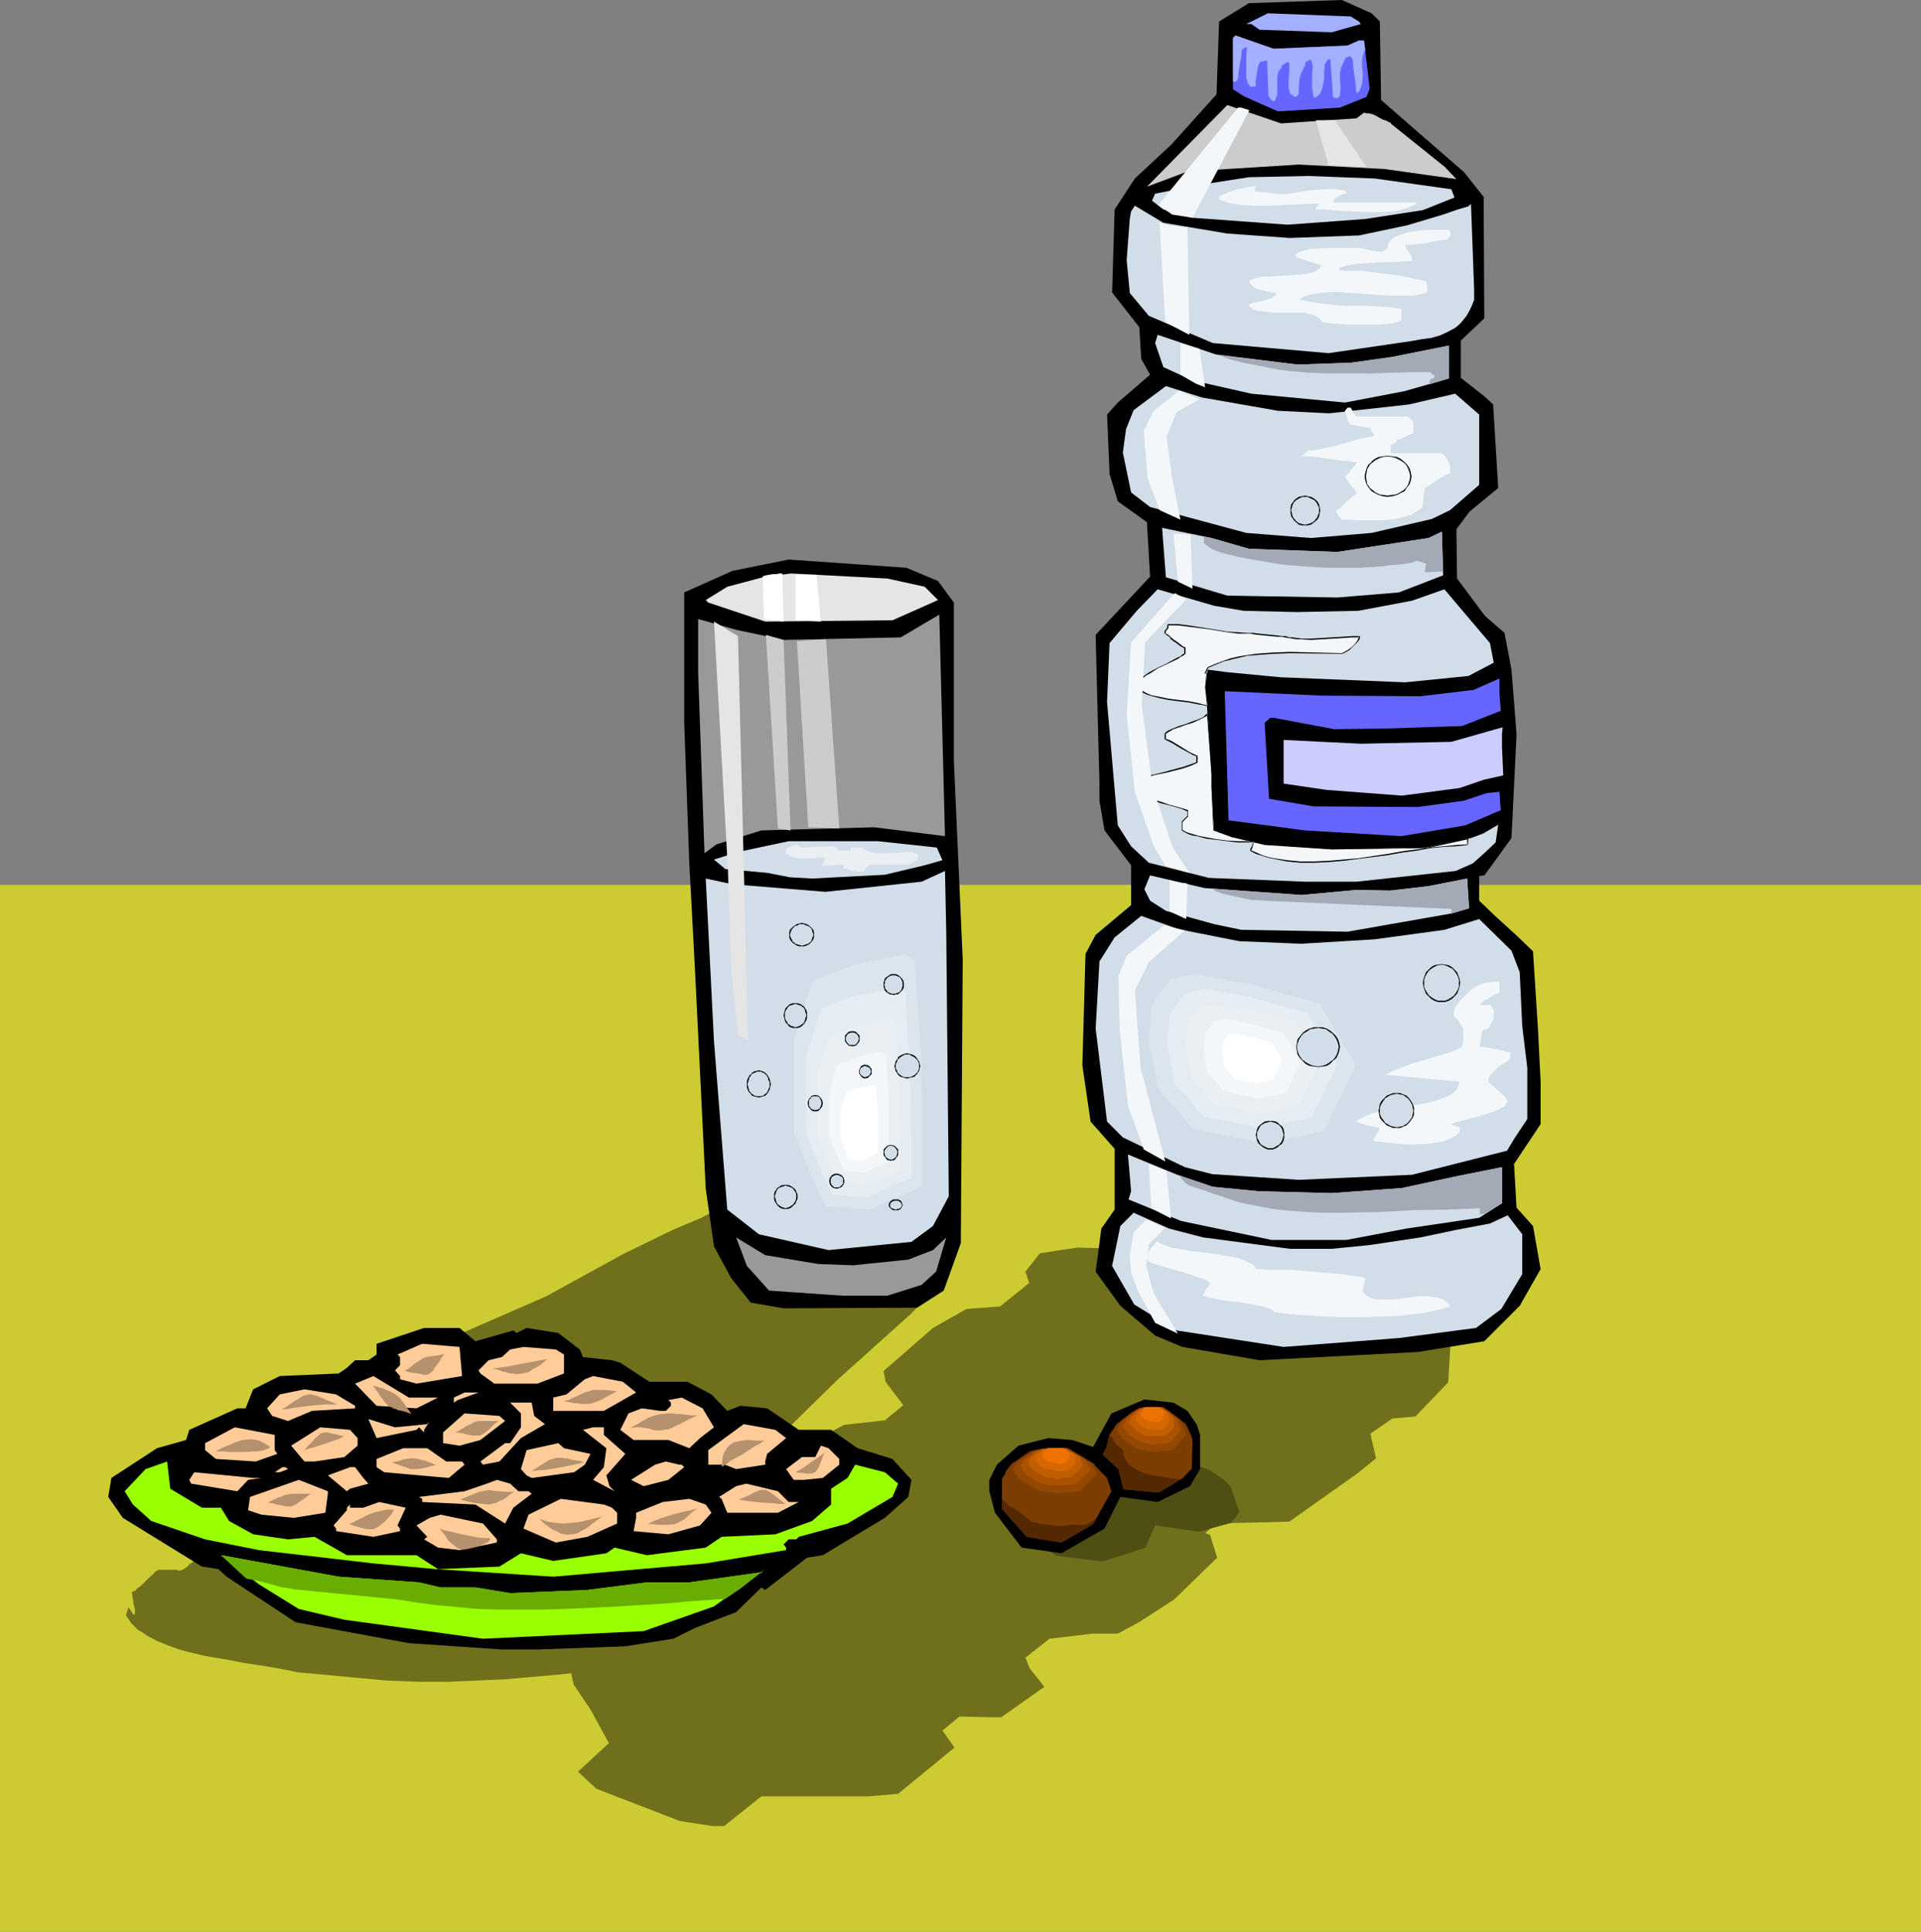 <?xml version="1.0" encoding="UTF-8" standalone="no"?>
<svg
   version="1.0"
   width="129.766mm"
   height="130.478mm"
   id="svg174"
   sodipodi:docname="Water Bottle 4.wmf"
   xmlns:inkscape="http://www.inkscape.org/namespaces/inkscape"
   xmlns:sodipodi="http://sodipodi.sourceforge.net/DTD/sodipodi-0.dtd"
   xmlns="http://www.w3.org/2000/svg"
   xmlns:svg="http://www.w3.org/2000/svg">
  <rect width="100%" height="100%" fill="#808080" stroke="none"/>
  <sodipodi:namedview
     id="namedview174"
     pagecolor="#ffffff"
     bordercolor="#000000"
     borderopacity="0.25"
     inkscape:showpageshadow="2"
     inkscape:pageopacity="0.0"
     inkscape:pagecheckerboard="0"
     inkscape:deskcolor="#d1d1d1"
     inkscape:document-units="mm" />
  <defs
     id="defs1">
    <pattern
       id="WMFhbasepattern"
       patternUnits="userSpaceOnUse"
       width="6"
       height="6"
       x="0"
       y="0" />
  </defs>
  <path
     style="fill:#cccc32;fill-opacity:1;fill-rule:evenodd;stroke:none"
     d="M 0,225.89 H 490.455 V 493.145 H 0 Z"
     id="path1" />
  <path
     style="fill:#70701c;fill-opacity:1;fill-rule:evenodd;stroke:none"
     d="m 75.952,426.897 22.624,2.101 4.202,0.162 4.04,0.162 h 3.878 3.878 l 7.434,-0.323 7.11,-0.323 7.272,-0.646 7.434,-0.646 3.878,-0.485 3.878,-0.323 4.04,-0.646 4.04,-0.485 1.293,-0.162 1.454,-0.323 2.747,-0.646 1.293,-0.485 1.454,-0.646 1.293,-0.646 1.293,-0.808 1.131,-0.969 0.97,-0.969 0.97,-0.969 0.646,-1.131 0.646,-1.131 0.323,-1.293 0.162,-1.454 -0.162,-1.454 -3.555,-1.616 -3.555,-1.454 -3.555,-1.454 -3.717,-1.131 -3.717,-1.293 -3.717,-0.969 -3.717,-0.808 -7.757,-1.616 -3.717,-0.646 -7.918,-0.969 -7.757,-0.808 -7.918,-0.485 -7.918,-0.323 -7.918,-0.162 -15.998,-0.323 -7.757,-0.162 -7.918,-0.162 -7.595,-0.485 -7.595,-0.485 -0.485,0.162 -0.485,0.162 -1.131,0.808 -0.808,0.808 -0.323,0.162 -0.323,0.162 -0.162,0.323 -0.323,0.323 -0.97,0.646 -0.646,0.323 h -0.485 -0.323 l -0.162,-0.162 h -5.01 v 0.162 l -0.323,0.162 -0.323,0.162 -0.323,0.485 -0.97,0.808 -1.131,1.131 -1.131,1.131 -1.131,0.808 -0.323,0.485 -0.485,0.162 -0.323,0.162 -0.162,0.162 v 0.162 l 0.162,0.323 v 0.485 l 0.162,0.646 0.162,1.293 0.323,1.293 v 0.646 0.323 0.323 l -0.162,0.162 h -0.162 l -0.323,-0.485 -0.323,-0.485 -0.646,-0.969 -0.646,2.101 0.646,0.969 0.646,0.969 0.97,0.969 0.808,0.808 1.131,0.646 1.131,0.808 2.424,1.293 2.747,1.131 3.07,1.131 3.07,0.808 3.394,0.808 6.626,1.131 3.232,0.646 3.232,0.485 3.07,0.485 2.747,0.485 2.586,0.485 z"
     id="path2" />
  <path
     style="fill:#70701c;fill-opacity:1;fill-rule:evenodd;stroke:none"
     d="m 184.87,466.161 9.534,-7.594 h 27.472 l 7.434,-0.646 14.382,-11.795 -3.07,-4.363 4.363,-3.555 7.757,0.162 h 2.909 l 10.989,-7.756 -3.717,-4.686 -1.131,-2.747 6.141,-4.847 10.989,-1.293 h 6.464 l 5.656,-3.07 8.726,-5.655 10.989,-10.664 -1.454,-4.686 -0.323,-1.131 -1.293,-0.485 2.909,-2.424 5.656,-0.162 7.272,-0.162 5.656,-0.162 10.504,-7.433 6.626,-4.686 5.01,-4.04 -1.454,-6.302 5.656,-3.878 5.818,-0.485 8.403,-8.725 0.808,-13.411 -5.494,3.232 -15.675,-3.232 -35.552,-14.381 -19.554,-5.171 -7.434,-1.131 -11.797,-0.323 -9.534,1.454 -3.717,4.686 0.97,2.908 -7.434,5.979 -8.565,0.646 -8.565,4.847 -12.605,10.988 0.485,2.747 4.525,5.979 -4.686,3.878 -10.342,1.131 -4.686,2.424 -2.262,1.777 -5.656,4.524 -11.958,9.695 5.494,10.18 -7.11,5.009 -9.211,-0.323 -5.01,1.939 -7.595,5.332 0.97,2.424 4.202,5.171 -3.717,0.969 -4.202,2.908 -10.342,1.131 -9.05,8.241 0.97,4.847 4.363,6.463 4.686,8.564 -7.918,7.271 4.686,4.363 21.331,8.241 8.403,1.293 z"
     id="path3" />
  <path
     style="fill:#4f4f14;fill-opacity:1;fill-rule:evenodd;stroke:none"
     d="m 312.534,377.776 1.778,1.939 2.101,6.302 -2.101,2.747 -8.242,2.262 -11.15,-1.616 -2.424,5.655 -10.989,3.555 -11.797,-1.454 -9.696,-6.625 -2.909,-3.878 -0.646,-2.101 1.293,-2.585 5.01,-3.07 7.918,-0.969 7.11,0.969 6.464,1.454 3.07,-5.817 8.565,-1.939 8.726,1.131 4.363,1.616 z"
     id="path4" />
  <path
     style="fill:#70701c;fill-opacity:1;fill-rule:evenodd;stroke:none"
     d="m 186.648,381.816 4.363,-0.808 6.141,-12.442 16.483,-16.158 19.069,-17.128 5.494,-5.817 -8.08,-0.808 -32.158,-11.795 -6.626,-4.847 -5.01,-1.777 -4.202,-0.969 -3.07,1.616 -7.272,3.07 -12.605,6.14 -19.715,10.826 -36.683,15.997 29.896,12.442 13.574,8.564 26.179,5.009 1.131,5.171 z"
     id="path5" />
  <path
     style="fill:#000000;fill-opacity:1;fill-rule:evenodd;stroke:none"
     d="m 352.288,5.494 0.323,20.036 21.17,18.42 5.01,6.302 0.162,31.024 -5.979,5.655 v 9.533 l 5.979,4.686 2.262,2.101 1.293,21.329 -7.272,5.979 -3.394,4.524 0.162,12.603 7.11,9.533 5.01,4.363 1.778,9.372 1.293,16.481 -1.293,26.499 -5.494,7.594 -1.454,1.939 -1.293,0.162 v 6.302 l 4.04,3.878 5.494,5.009 4.202,4.04 1.293,20.359 0.646,12.926 v 10.826 l -6.787,10.18 0.646,11.149 4.202,4.686 1.939,10.988 -5.333,9.372 -9.05,9.049 -16.968,2.747 -40.4,2.101 -19.715,-3.393 -6.949,-2.908 -8.888,-7.594 -6.302,-8.725 1.454,-10.988 3.394,-4.847 V 293.27 l -6.141,-6.948 -2.101,-14.381 0.808,-28.438 2.586,-4.847 9.05,-7.594 v -10.18 l -6.787,-8.887 -1.293,-7.594 v -4.847 l -0.323,-11.957 -0.646,-25.53 13.898,-14.865 -0.808,-13.896 -7.434,-5.332 -2.101,-6.948 -0.646,-15.189 2.747,-3.07 8.242,-7.11 -2.262,-4.04 -0.485,-8.079 -6.949,-8.887 0.646,-21.167 5.171,-7.917 9.373,-8.725 11.474,-12.765 0.646,-18.582 7.595,-4.686 L 342.592,0 350.187,3.393 Z"
     id="path6" />
  <path
     style="fill:#a3afff;fill-opacity:1;fill-rule:evenodd;stroke:none"
     d="m 346.955,5.494 0.485,0.646 -7.434,2.101 -18.422,-0.646 -2.101,-1.454 h -1.293 l 5.494,-2.747 21.17,0.808 z"
     id="path7" />
  <path
     style="fill:#6666ff;fill-opacity:1;fill-rule:evenodd;stroke:none"
     d="m 344.046,11.634 2.909,-1.293 h 1.293 l 1.454,12.28 -0.808,2.101 -6.787,2.747 -15.837,0.969 -8.726,-3.878 -2.747,-1.777 V 18.42 9.695 l 0.646,-0.646 9.696,3.393 z"
     id="path8" />
  <path
     style="fill:#cccccc;fill-opacity:1;fill-rule:evenodd;stroke:none"
     d="m 346.308,30.216 1.939,-1.454 0.646,0.162 h 0.646 l 1.131,0.323 0.646,0.323 1.131,0.646 0.646,0.323 0.97,0.323 0.485,0.323 0.646,0.162 -0.162,0.162 13.898,11.149 2.909,3.07 -18.422,-2.585 -21.816,-1.131 -28.442,1.777 -10.342,3.878 20.523,-20.844 13.736,4.686 z"
     id="path9" />
  <path
     style="fill:#d1dde8;fill-opacity:1;fill-rule:evenodd;stroke:none"
     d="m 371.356,50.413 -8.08,3.232 -14.706,2.262 -19.877,1.454 -24.402,-1.777 -7.272,-2.101 -2.909,-2.262 0.808,-1.777 4.04,-0.808 7.434,-1.454 12.443,-1.939 15.19,-0.323 16.968,0.646 19.554,2.747 z"
     id="path10" />
  <path
     style="fill:#d1dde8;fill-opacity:1;fill-rule:evenodd;stroke:none"
     d="m 375.558,78.528 -0.485,0.969 -0.646,1.131 -0.646,0.808 -0.646,0.808 -0.808,0.808 -0.808,0.646 -1.778,0.969 -2.101,0.969 -2.262,0.646 -2.424,0.323 -2.747,0.485 -21.008,3.07 -29.573,-2.585 -16.322,-6.948 -4.848,-5.817 -0.808,-8.402 0.808,-10.664 0.323,-1.777 0.97,-1.454 7.272,4.363 16.322,2.747 15.998,1.131 17.614,-0.646 12.282,-2.585 9.211,-2.747 3.717,-1.293 2.747,-0.808 0.646,-0.646 0.808,21.813 v 2.747 z"
     id="path11" />
  <path
     style="fill:#d1dde8;fill-opacity:1;fill-rule:evenodd;stroke:none"
     d="m 345.016,92.586 10.342,-1.454 14.544,-2.908 v 8.402 l -11.312,3.232 -15.19,2.908 -23.917,-2.262 -15.029,-3.393 -7.434,-3.393 -2.101,-6.14 0.646,-2.101 14.867,5.009 20.846,2.585 z"
     id="path12" />
  <path
     style="fill:#d1dde8;fill-opacity:1;fill-rule:evenodd;stroke:none"
     d="m 339.36,105.512 20.362,-2.262 11.797,-2.747 6.141,5.332 v 17.935 l -7.434,6.463 -4.686,2.262 -15.352,3.555 -15.514,1.293 -16.483,-1.293 -24.563,-6.625 -4.848,-3.716 -2.101,-10.18 0.808,-5.979 1.939,-4.847 8.242,-6.14 9.211,2.908 19.392,3.393 z"
     id="path13" />
  <path
     style="fill:#f4f7f9;fill-opacity:1;fill-rule:evenodd;stroke:none"
     d="m 343.4,104.866 v 0.323 l 0.162,0.323 0.323,1.131 0.323,0.969 0.323,0.485 0.323,0.323 1.293,0.162 1.293,0.323 1.454,0.162 1.131,0.162 v 0.485 l 0.646,1.131 v 0.646 h -0.646 l -0.808,0.162 -0.97,0.162 -0.97,0.162 -2.101,0.646 -2.262,0.646 -4.686,1.131 -2.262,0.485 -2.101,0.162 -1.454,1.454 h 1.778 l 1.778,0.162 3.394,0.485 3.555,0.485 1.778,0.162 1.616,0.162 v 0.323 l -0.323,0.485 -1.131,1.293 -0.485,0.646 -0.485,0.485 -0.323,0.323 -0.162,0.162 0.646,1.131 0.808,1.131 0.97,0.969 0.485,1.131 -0.485,0.323 -0.808,0.646 -1.616,1.454 -0.646,0.646 -0.646,0.646 -0.485,0.323 -0.485,0.162 0.162,0.646 0.323,0.646 0.97,1.131 h 2.424 l 1.293,0.162 h 1.454 2.747 2.909 l 2.909,-0.323 1.293,-0.323 1.293,-0.323 1.293,-0.323 0.97,-0.646 0.97,-0.646 0.97,-0.646 0.162,-1.131 0.162,-1.454 0.162,-1.293 0.162,-1.131 0.162,-0.162 h 0.323 l 0.646,-0.485 0.97,-0.646 0.97,-0.646 0.97,-0.646 1.131,-0.646 0.808,-0.323 0.323,-0.162 h 0.323 l -0.162,-1.616 -0.323,-1.131 -0.646,-1.293 -0.97,-0.969 v -0.162 H 355.035 v -2.101 l 0.646,-0.162 0.485,-0.323 0.323,-0.323 0.162,-0.646 h 0.485 l 0.646,-0.162 1.293,-0.646 1.131,-0.485 0.323,-0.162 0.323,-0.162 v -2.908 l -1.293,-1.293 h -13.251 l -0.646,-0.808 -0.808,-1.454 h -0.808 z"
     id="path14" />
  <path
     style="fill:#d1dde8;fill-opacity:1;fill-rule:evenodd;stroke:none"
     d="m 318.836,140.091 22.624,0.808 19.069,-2.908 4.202,-0.646 3.394,-1.616 0.323,11.149 -11.312,4.363 -15.675,1.293 -28.118,-0.485 -15.675,-4.686 -0.97,-12.603 12.605,2.585 z"
     id="path15" />
  <path
     style="fill:#000000;fill-opacity:1;fill-rule:evenodd;stroke:none"
     d="m 239.491,148.331 4.04,5.494 v 40.395 l 2.262,50.736 -0.485,72.388 -4.363,12.119 -6.787,4.363 -34.098,0.162 -8.403,-1.454 -5.01,-6.302 -4.363,-8.079 -2.101,-14.704 -2.747,-55.907 -1.454,-27.307 -1.293,-35.709 v -33.286 l 12.282,-5.494 14.382,-2.908 30.058,2.101 z"
     id="path16" />
  <path
     style="fill:#e5e5e5;fill-opacity:1;fill-rule:evenodd;stroke:none"
     d="m 236.097,149.786 3.394,3.393 -11.635,5.171 -32.482,0.323 -14.544,-4.847 -0.646,-0.646 5.494,-3.393 9.696,-2.585 6.626,-0.808 24.563,1.293 z"
     id="path17" />
  <path
     style="fill:#d1dde8;fill-opacity:1;fill-rule:evenodd;stroke:none"
     d="m 331.118,156.249 15.675,-0.323 13.736,-2.585 8.242,-2.908 11.635,13.734 0.97,5.009 -6.464,3.393 -16.16,1.616 -31.835,-1.293 -13.574,-1.293 -5.01,-0.646 -0.485,4.524 1.454,22.137 v 3.393 l 0.646,10.988 4.848,1.777 8.08,1.777 17.13,1.293 24.402,-0.485 11.15,-2.424 3.07,-1.131 3.878,-2.262 -0.646,4.524 -2.909,2.747 -2.909,2.585 -4.363,1.939 -25.371,2.747 h -13.09 l -24.563,-0.969 -15.352,-3.878 -4.525,-4.201 -3.394,-5.332 -2.747,-31.508 0.646,-15.027 6.949,-8.241 5.333,-5.494 14.382,4.201 7.595,1.293 z"
     id="path18" />
  <path
     style="fill:#999999;fill-opacity:1;fill-rule:evenodd;stroke:none"
     d="m 200.061,163.358 29.896,-0.646 9.858,-5.817 1.454,56.553 -18.099,-2.262 -28.765,0.808 -11.474,3.555 -3.07,2.262 -1.616,-46.212 v -13.573 l 9.696,2.747 z"
     id="path19" />
  <path
     style="fill:#6666ff;fill-opacity:1;fill-rule:evenodd;stroke:none"
     d="m 376.204,176.123 6.626,-2.908 v 3.878 l 0.323,4.201 v 0.162 l -9.858,3.878 -19.554,0.646 -13.09,0.162 -15.514,-2.908 h -0.808 l -1.454,1.293 1.131,19.39 11.312,1.939 26.664,0.162 11.797,-1.616 5.818,-1.939 3.232,-0.323 0.323,4.686 -9.05,3.878 -16.322,2.747 -24.563,-1.454 -19.554,-2.585 -0.97,-32.963 24.725,1.131 25.21,0.162 z"
     id="path20" />
  <path
     style="fill:#ccccff;fill-opacity:1;fill-rule:evenodd;stroke:none"
     d="m 383.8,197.937 -5.01,1.131 -6.141,2.101 -14.706,1.939 -19.23,-1.454 -10.989,-1.616 v -11.149 l 19.715,0.969 23.109,-0.485 13.09,-3.716 -0.162,1.777 v 3.232 z"
     id="path21" />
  <path
     style="fill:#d1dde8;fill-opacity:1;fill-rule:evenodd;stroke:none"
     d="m 240.622,219.589 -4.525,1.293 -10.181,2.424 -18.584,0.969 -5.656,-0.323 -5.818,-1.131 -10.666,-0.969 -2.909,-2.424 6.141,-1.939 12.928,-2.747 h 22.786 l 15.029,1.616 z"
     id="path22" />
  <path
     style="fill:#eaeff4;fill-opacity:1;fill-rule:evenodd;stroke:none"
     d="m 232.704,220.397 -0.323,0.323 h -10.342 l -0.808,0.808 -0.323,0.323 -0.162,0.323 -0.323,0.323 h -1.293 l -1.454,-0.162 -1.454,-0.485 -1.131,-0.323 0.162,-0.162 0.162,-0.162 v -0.485 l -5.818,0.323 0.323,-0.323 0.323,-0.485 0.162,-0.646 0.162,-0.646 h -1.131 l -1.293,0.162 h -2.747 -1.454 l -1.293,-0.162 -1.131,-0.485 -0.97,-0.646 0.162,-0.646 0.162,-0.808 h 0.485 l 0.485,-0.323 0.485,-0.162 0.323,-0.162 h 0.646 0.323 l 0.485,0.323 0.323,0.162 v 0.162 l 8.565,-0.323 0.162,0.323 0.323,0.162 0.323,0.162 0.162,0.162 0.323,0.323 h 2.909 v -0.323 -0.485 h 2.909 l 0.646,0.485 0.485,0.323 1.454,0.485 1.616,0.162 h 1.778 1.778 l 1.778,-0.162 1.616,-0.162 h 1.454 l 0.323,0.162 0.646,0.162 0.485,0.323 h 0.162 0.162 l -0.162,0.808 -0.162,0.646 -0.485,0.323 z"
     id="path23" />
  <path
     style="fill:#d1dde8;fill-opacity:1;fill-rule:evenodd;stroke:none"
     d="m 346.308,227.183 8.726,0.162 9.696,-1.131 9.858,-1.939 0.485,7.594 -4.363,1.293 -26.664,4.686 -27.149,-0.485 -6.949,-1.454 -12.282,-3.393 -4.04,-2.585 -1.454,-2.908 1.454,-3.555 13.898,3.232 24.725,1.777 z"
     id="path24" />
  <path
     style="fill:#d1dde8;fill-opacity:1;fill-rule:evenodd;stroke:none"
     d="m 242.238,305.388 -4.04,7.594 -5.494,4.04 -21.17,2.101 -17.776,-4.04 -8.08,-6.302 -3.394,-42.981 -2.101,-41.526 6.787,1.454 23.755,1.939 24.563,-2.585 5.979,-2.747 0.323,15.512 z"
     id="path25" />
  <path
     style="fill:#d1dde8;fill-opacity:1;fill-rule:evenodd;stroke:none"
     d="m 233.35,235.262 2.747,2.101 1.778,28.277 0.323,26.822 v 12.442 l -15.675,6.948 -13.09,-0.969 v -0.162 l -0.162,-0.162 -0.162,-0.323 -0.162,-0.323 -0.162,-0.485 -0.323,-0.485 -0.646,-1.454 -0.646,-1.616 -0.808,-1.777 -1.616,-4.04 -1.778,-3.878 -0.808,-2.101 -0.646,-1.777 -0.646,-1.454 -0.485,-1.454 -0.162,-0.485 v -0.323 l -0.162,-0.485 v -0.162 -26.984 l 5.333,-18.097 12.766,-4.363 z"
     id="path26" />
  <path
     style="fill:#dbe5ed;fill-opacity:1;fill-rule:evenodd;stroke:none"
     d="m 231.249,243.664 1.131,0.808 1.131,0.969 0.808,12.119 0.808,11.957 0.162,11.472 v 11.472 10.341 l -6.626,3.07 -6.787,2.908 -5.494,-0.485 -5.656,-0.323 v -0.162 0 l -0.162,-0.323 -0.162,-0.323 -0.485,-0.969 -0.485,-1.131 -0.485,-1.293 -0.808,-1.454 -1.454,-3.393 -1.454,-3.555 -0.646,-1.616 -0.646,-1.616 -0.485,-1.131 -0.485,-1.293 -0.162,-0.808 -0.162,-0.323 v -0.162 -23.106 l 1.293,-3.716 1.131,-3.716 2.424,-7.594 5.494,-2.101 5.333,-1.939 z"
     id="path27" />
  <path
     style="fill:#e5edf2;fill-opacity:1;fill-rule:evenodd;stroke:none"
     d="m 229.31,252.066 0.808,0.646 0.646,0.323 0.485,0.485 0.162,5.009 0.323,4.847 0.323,5.009 0.323,5.009 0.162,9.21 0.162,9.372 v 8.725 l -5.656,2.424 -5.494,2.585 -4.525,-0.323 -4.525,-0.485 v 0 l -0.162,-0.162 -0.162,-0.485 -0.323,-0.646 -0.485,-0.969 -0.485,-1.131 -0.646,-1.293 -1.131,-2.747 -1.293,-2.908 -0.485,-1.293 -0.485,-1.293 -0.485,-1.131 -0.323,-0.808 -0.162,-0.808 -0.162,-0.485 v -18.905 l 1.939,-6.14 2.101,-6.302 4.363,-1.616 4.363,-1.616 5.333,-0.969 z"
     id="path28" />
  <path
     style="fill:#eaeff4;fill-opacity:1;fill-rule:evenodd;stroke:none"
     d="m 227.048,260.307 0.808,0.646 0.808,0.646 0.485,7.594 0.162,4.04 0.323,3.878 v 7.271 l 0.162,7.433 v 6.786 l -4.363,1.939 -4.363,1.939 -3.555,-0.323 -3.717,-0.323 v -0.162 l -0.162,-0.323 -0.323,-0.646 -0.323,-0.646 -0.323,-0.808 -0.485,-1.131 -0.97,-2.101 -0.97,-2.262 -0.323,-0.969 -0.485,-1.131 -0.323,-0.808 -0.323,-0.646 v -0.485 l -0.162,-0.323 v -15.189 l 1.616,-4.686 1.454,-4.847 3.555,-1.293 3.394,-1.293 4.202,-0.808 2.101,-0.485 z"
     id="path29" />
  <path
     style="fill:#f4f7f9;fill-opacity:1;fill-rule:evenodd;stroke:none"
     d="m 224.947,268.548 1.293,0.969 0.323,5.655 0.323,5.655 v 10.826 4.847 l -3.07,1.454 -3.232,1.454 -2.586,-0.323 -2.586,-0.323 v 0 l -0.162,-0.323 -0.162,-0.485 -0.162,-0.485 -0.646,-1.293 -0.646,-1.616 -0.808,-1.616 -0.646,-1.454 -0.162,-0.646 -0.162,-0.485 -0.162,-0.323 v -0.323 -10.826 l 0.97,-3.555 1.131,-3.555 2.586,-0.969 2.586,-0.969 z"
     id="path30" />
  <path
     style="fill:#ffffff;fill-opacity:1;fill-rule:evenodd;stroke:none"
     d="m 223.008,276.95 0.646,0.485 0.485,7.271 v 6.625 2.908 l -3.878,1.939 -3.394,-0.162 v -0.162 l -0.162,-0.162 -0.323,-0.485 -0.323,-0.969 -0.808,-1.939 -0.323,-0.969 -0.323,-0.646 v -0.323 -0.162 -6.786 l 1.454,-4.524 3.07,-1.131 z"
     id="path31" />
  <path
     style="fill:#d1dde8;fill-opacity:1;fill-rule:evenodd;stroke:none"
     d="m 332.249,240.917 18.746,-1.131 17.776,-2.424 8.888,-2.747 8.242,8.079 2.101,5.494 0.646,13.734 1.293,10.664 v 13.088 l -3.232,4.847 -1.939,3.232 -24.24,6.14 -28.926,1.293 -22.139,-1.454 -6.949,-1.777 -15.837,-7.594 -4.04,-4.04 -2.909,-23.752 0.97,-17.128 3.878,-6.14 6.787,-5.494 9.534,3.393 15.514,3.07 z"
     id="path32" />
  <path
     style="fill:#f4f7f9;fill-opacity:1;fill-rule:evenodd;stroke:none"
     d="m 374.75,253.521 -0.808,0.808 -0.646,0.646 -0.646,0.646 -0.485,0.646 -0.485,0.646 -0.323,0.646 -0.162,0.969 v 0.969 l 0.97,0.808 0.646,0.969 0.485,0.808 0.323,0.646 v 0.969 0.969 1.131 l -0.323,1.454 -2.262,1.131 -2.586,0.808 -5.494,1.616 -2.747,0.808 -2.424,0.969 -2.262,0.808 -0.97,0.485 -0.97,0.485 19.069,1.777 -0.162,0.646 -0.162,0.485 -0.323,0.646 -0.323,0.485 -0.485,0.485 -0.646,0.485 -1.454,0.646 -1.616,0.646 -2.101,0.646 -2.101,0.485 -2.101,0.323 -2.262,0.485 -2.262,0.323 -2.262,0.485 -2.101,0.323 -1.939,0.485 -1.616,0.646 -1.293,0.646 -0.646,0.323 -0.485,0.485 1.293,0.485 1.454,0.485 1.454,0.323 1.616,0.162 v 0.485 l -0.162,0.485 -0.97,1.616 -0.162,0.485 -0.162,0.485 1.131,0.162 h 1.131 l 1.454,0.323 h 1.293 l 3.07,0.323 h 3.232 l 3.07,-0.162 1.616,-0.323 1.454,-0.162 1.293,-0.485 1.131,-0.485 1.131,-0.646 0.97,-0.808 v -0.646 -0.646 l -0.646,-0.162 -0.485,-0.162 -0.646,-0.323 -0.485,-0.162 1.454,-0.485 1.778,-0.485 3.717,-0.969 3.717,-1.131 1.616,-0.646 1.454,-0.808 0.808,-1.293 -0.323,-0.646 -0.485,-0.646 -1.454,-1.293 -1.454,-1.293 -1.293,-1.131 0.162,-0.969 0.485,-0.808 0.808,-0.808 0.808,-0.808 0.97,-0.808 0.97,-0.646 0.808,-0.485 0.646,-0.646 v -0.646 -0.808 l -0.808,-0.162 -0.97,-0.323 -2.101,-0.485 -2.101,-0.323 -0.97,-0.162 h -0.808 l 0.162,-1.131 0.162,-0.969 0.162,-1.131 0.162,-0.969 0.485,-0.162 0.485,-0.162 0.485,-0.162 0.323,-0.323 0.485,-0.969 0.485,-0.969 0.162,-1.131 v -0.969 l -0.323,-0.969 -0.485,-0.646 h -2.747 v -0.162 l 0.162,-0.162 0.485,-0.485 0.646,-0.485 0.97,-0.485 0.808,-0.485 0.808,-0.485 0.646,-0.162 0.485,-0.162 v -2.908 h -1.293 l -1.131,0.162 h -0.97 l -0.808,0.323 -0.97,0.323 -0.97,0.485 -0.97,0.646 z"
     id="path33" />
  <path
     style="fill:#d1dde8;fill-opacity:1;fill-rule:evenodd;stroke:none"
     d="m 302.515,244.957 -7.11,1.293 -5.979,7.917 -0.646,11.634 2.747,13.896 10.342,11.634 21.816,4.201 17.453,-3.555 9.534,-19.713 -10.827,-18.743 -21.17,-5.655 z"
     id="path34" />
  <path
     style="fill:#dbe5ed;fill-opacity:1;fill-rule:evenodd;stroke:none"
     d="m 305.262,248.673 -3.232,0.646 -3.07,0.646 -2.424,3.232 -2.586,3.555 -0.323,4.847 -0.162,2.424 -0.162,2.424 1.293,5.817 1.293,5.979 4.363,4.847 4.202,5.009 9.373,1.939 9.211,1.777 7.595,-1.454 7.434,-1.616 4.04,-8.241 4.04,-8.564 -4.686,-7.917 -4.686,-7.917 -9.05,-2.424 -8.888,-2.585 -3.394,-0.485 -3.555,-0.646 z"
     id="path35" />
  <path
     style="fill:#e5edf2;fill-opacity:1;fill-rule:evenodd;stroke:none"
     d="m 307.686,252.39 -5.01,1.131 -2.101,2.747 -1.131,1.454 -0.808,1.293 -0.323,4.201 -0.323,3.878 1.131,4.847 0.808,4.847 3.717,4.04 3.555,4.201 7.595,1.454 7.757,1.616 5.979,-1.454 6.141,-1.293 3.394,-6.786 3.394,-6.786 -3.878,-6.625 -3.878,-6.625 -7.272,-1.939 -7.434,-2.101 z"
     id="path36" />
  <path
     style="fill:#eaeff4;fill-opacity:1;fill-rule:evenodd;stroke:none"
     d="m 310.272,256.429 -1.939,0.323 -2.101,0.323 -1.616,2.262 -1.454,2.262 -0.485,6.14 1.616,7.594 2.909,3.232 2.747,3.232 3.07,0.646 2.909,0.485 5.979,1.131 4.848,-0.808 4.848,-1.131 2.586,-5.332 2.586,-5.332 -2.909,-5.332 -1.616,-2.424 -1.454,-2.747 -5.818,-1.454 -5.818,-1.616 z"
     id="path37" />
  <path
     style="fill:#f4f7f9;fill-opacity:1;fill-rule:evenodd;stroke:none"
     d="m 312.857,260.145 -0.808,0.162 -0.646,0.162 -1.454,0.162 -1.131,1.616 -1.293,1.616 v 2.262 l -0.162,2.262 0.485,2.908 0.485,2.585 2.262,2.424 1.939,2.262 4.363,0.969 4.363,0.808 1.778,-0.323 1.778,-0.323 3.555,-0.808 1.778,-3.878 1.939,-3.878 -4.363,-7.433 -4.202,-1.131 -2.101,-0.646 -2.101,-0.485 -3.232,-0.808 z"
     id="path38" />
  <path
     style="fill:#ffffff;fill-opacity:1;fill-rule:evenodd;stroke:none"
     d="m 315.443,263.862 -1.778,0.323 -1.454,1.939 -0.162,2.908 0.646,3.393 2.586,3.07 5.494,1.131 4.363,-0.969 2.262,-5.009 -2.747,-4.524 -5.333,-1.454 z"
     id="path39" />
  <path
     style="fill:#d1dde8;fill-opacity:1;fill-rule:evenodd;stroke:none"
     d="m 321.26,304.096 18.746,0.485 17.938,-1.293 13.413,-2.908 12.12,-2.424 v 9.21 l -5.818,3.716 -18.584,2.747 -15.352,2.908 h -19.069 l -23.109,-4.847 -13.413,-5.494 0.646,-2.101 -0.808,-9.372 12.605,5.171 9.05,3.07 z"
     id="path40" />
  <path
     style="fill:#d1dde8;fill-opacity:1;fill-rule:evenodd;stroke:none"
     d="m 307.201,315.891 22.139,2.908 h 10.666 l 9.696,-0.969 12.928,-1.939 9.211,-1.939 8.565,-1.616 4.525,-2.101 3.717,4.847 v 10.18 l -5.333,8.887 -6.464,4.847 -19.715,2.585 -29.411,2.262 -27.31,-4.201 -10.827,-6.625 -5.656,-9.856 2.101,-10.18 3.394,-3.393 9.05,4.04 z"
     id="path41" />
  <path
     style="fill:#999999;fill-opacity:1;fill-rule:evenodd;stroke:none"
     d="m 217.837,323.001 14.059,-1.454 6.302,-2.424 3.394,-3.232 -2.586,8.725 -3.717,3.393 -8.726,2.747 h -11.635 l -18.584,-1.293 -5.656,-6.302 -2.747,-7.271 7.434,4.524 13.574,2.262 z"
     id="path42" />
  <path
     style="fill:#000000;fill-opacity:1;fill-rule:evenodd;stroke:none"
     d="m 121.361,342.39 9.696,-2.747 0.808,0.646 2.586,-1.293 8.08,1.293 5.494,4.201 0.808,1.939 7.434,0.808 2.101,0.646 7.434,4.847 h 9.696 l 6.141,3.232 4.04,4.201 3.394,-1.293 6.787,0.646 8.08,5.494 h 8.242 l 6.787,4.686 8.888,2.747 4.848,5.332 -0.808,4.363 -5.979,5.332 -15.837,9.533 -4.04,0.646 -10.666,8.241 -0.97,-0.646 -6.464,6.302 -10.504,4.04 -5.494,2.747 -12.282,1.939 -22.462,0.808 h -9.05 l -23.755,-1.616 -9.696,-1.777 -19.23,-3.555 -17.614,-11.634 -2.101,-1.939 -4.202,-0.646 -20.2,-12.442 -3.717,-5.332 0.808,-4.847 11.635,-7.594 7.434,-2.101 0.808,-2.585 12.282,-5.494 h 2.101 l 1.939,-4.847 6.787,-3.393 15.029,-0.646 2.101,-1.454 2.101,-1.939 h 3.394 l 2.101,-1.454 v -2.747 l 12.12,-4.04 h 9.05 z"
     id="path43" />
  <path
     style="fill:#ffcc99;fill-opacity:1;fill-rule:evenodd;stroke:none"
     d="m 117.968,351.277 -11.635,1.939 -4.202,-1.131 v -0.808 l -1.293,-1.454 1.293,-1.293 v -2.101 l -0.646,-0.646 6.302,-2.747 9.534,0.808 z"
     id="path44" />
  <path
     style="fill:#ffcc99;fill-opacity:1;fill-rule:evenodd;stroke:none"
     d="m 143.985,345.783 v 4.847 l -6.787,2.585 h -10.989 l -3.555,-2.585 -0.485,-0.808 2.586,-2.585 3.394,-0.808 2.101,-1.939 3.394,-0.646 8.242,0.646 z"
     id="path45" />
  <path
     style="fill:#ffcc99;fill-opacity:1;fill-rule:evenodd;stroke:none"
     d="m 111.827,356.771 -5.494,2.747 -10.181,-0.646 -5.494,-5.655 4.686,-1.939 9.05,5.494 z"
     id="path46" />
  <path
     style="fill:#ffcc99;fill-opacity:1;fill-rule:evenodd;stroke:none"
     d="m 162.408,355.478 -8.242,4.686 h -12.928 v -3.393 l 3.394,-0.808 4.686,-3.878 2.101,-0.808 7.595,1.454 z"
     id="path47" />
  <path
     style="fill:#ffcc99;fill-opacity:1;fill-rule:evenodd;stroke:none"
     d="m 90.657,358.872 v 0.646 l -10.989,0.646 -6.141,2.585 -4.04,-1.293 -1.293,-1.939 3.232,-3.555 6.302,-1.293 8.08,1.293 z"
     id="path48" />
  <path
     style="fill:#ffcc99;fill-opacity:1;fill-rule:evenodd;stroke:none"
     d="m 116.837,357.417 -0.97,0.646 v -1.293 l 2.747,-1.293 h 3.555 z"
     id="path49" />
  <path
     style="fill:#ffcc99;fill-opacity:1;fill-rule:evenodd;stroke:none"
     d="m 182.285,364.365 -3.555,2.747 -2.747,2.585 -5.333,-2.101 h -8.888 l -3.394,-2.585 2.101,-4.201 3.394,-1.293 4.686,0.646 h 1.454 l 1.293,-1.293 v -0.808 l -0.646,-0.646 3.394,-0.646 5.333,2.747 z"
     id="path50" />
  <path
     style="fill:#000000;fill-opacity:1;fill-rule:evenodd;stroke:none"
     d="m 305.585,363.719 0.808,2.585 v 8.725 l -2.586,4.363 -8.242,4.04 -9.534,-1.293 -4.04,8.079 -10.989,6.302 -10.181,-1.454 -6.787,-8.887 -1.454,-5.494 v -2.908 l 1.939,-3.878 5.494,-4.847 7.595,-1.939 6.141,0.485 5.333,1.777 4.686,-8.564 8.403,-3.555 7.434,0.808 3.555,2.101 z"
     id="path51" />
  <path
     style="fill:#ffcc99;fill-opacity:1;fill-rule:evenodd;stroke:none"
     d="m 136.39,361.457 2.747,2.101 -6.141,3.555 -5.494,5.978 -4.202,0.808 -0.646,-0.808 6.302,-4.686 h 1.293 l 2.747,-4.04 v -3.555 l -2.747,-2.747 h 5.494 z"
     id="path52" />
  <path
     style="fill:#7c3d00;fill-opacity:1;fill-rule:evenodd;stroke:none"
     d="m 304.454,368.082 -0.162,6.786 -2.262,2.424 -6.141,3.716 -9.05,-0.808 -1.293,-5.171 -4.04,-3.716 0.97,-1.777 0.808,-3.393 3.394,-3.716 5.494,-1.616 4.04,-0.646 3.394,1.293 3.555,3.07 z"
     id="path53" />
  <path
     style="fill:#ffcc99;fill-opacity:1;fill-rule:evenodd;stroke:none"
     d="m 128.957,362.749 -6.302,4.847 -5.333,1.454 -4.202,-0.646 v -2.747 l 5.494,-4.847 8.888,0.646 z"
     id="path54" />
  <path
     style="fill:#ffcc99;fill-opacity:1;fill-rule:evenodd;stroke:none"
     d="m 109.08,363.557 0.646,-0.808 -1.454,2.262 v 0.646 l -1.293,-1.293 -0.646,0.646 -10.181,2.101 -2.101,-4.847 6.787,2.101 z"
     id="path55" />
  <path
     style="fill:#ffcc99;fill-opacity:1;fill-rule:evenodd;stroke:none"
     d="m 200.707,367.112 -4.848,4.04 -0.485,1.939 v 0.808 l -7.434,1.131 -2.909,-1.131 h -4.202 v -3.716 l 9.05,-6.625 8.08,1.454 z"
     id="path56" />
  <path
     style="fill:#ffcc99;fill-opacity:1;fill-rule:evenodd;stroke:none"
     d="m 70.134,370.182 0.646,0.969 -5.494,1.939 -10.181,-0.646 -2.747,-2.262 v -1.777 l 7.595,-4.04 10.181,1.939 z"
     id="path57" />
  <path
     style="fill:#ffcc99;fill-opacity:1;fill-rule:evenodd;stroke:none"
     d="m 91.304,367.112 v 1.939 l -3.394,2.908 -7.595,1.131 h -2.586 l -3.394,-4.04 7.434,-4.686 7.595,0.646 z"
     id="path58" />
  <path
     style="fill:#ffcc99;fill-opacity:1;fill-rule:evenodd;stroke:none"
     d="m 154.166,366.304 5.494,4.847 -4.848,5.494 0.808,2.747 1.293,1.293 -5.494,-2.908 2.747,-3.232 0.646,-4.847 -5.979,-4.686 2.586,-0.646 h 2.747 z"
     id="path59" />
  <path
     style="fill:#ffcc99;fill-opacity:1;fill-rule:evenodd;stroke:none"
     d="m 150.773,371.152 -1.454,2.747 -2.747,1.939 -10.827,1.454 -1.293,-0.646 -1.454,-1.616 1.454,-4.847 8.08,-1.777 1.454,1.293 z"
     id="path60" />
  <path
     style="fill:#ffcc99;fill-opacity:1;fill-rule:evenodd;stroke:none"
     d="m 214.281,372.444 v 1.454 l -4.202,3.393 -4.848,0.485 h -2.586 l -1.939,-2.747 4.04,-3.07 h 3.394 l 1.454,-2.908 1.939,0.646 z"
     id="path61" />
  <path
     style="fill:#ffcc99;fill-opacity:1;fill-rule:evenodd;stroke:none"
     d="m 113.928,373.091 h 4.04 l 0.646,0.808 -4.04,3.393 -16.483,-1.454 -1.939,-1.293 v -2.101 l 6.787,-2.747 h 6.141 z"
     id="path62" />
  <path
     style="fill:#7c3d00;fill-opacity:1;fill-rule:evenodd;stroke:none"
     d="m 283.769,380.685 -4.686,8.402 -8.08,4.686 -8.888,-1.454 -6.302,-7.11 v -7.756 l 2.262,-3.232 5.171,-3.716 7.434,-0.808 7.757,3.393 4.202,4.201 z"
     id="path63" />
  <path
     style="fill:#99ff00;fill-opacity:1;fill-rule:evenodd;stroke:none"
     d="m 51.55,384.886 h 4.848 l 2.101,3.393 6.141,3.393 8.888,1.293 6.787,-0.646 8.242,4.686 h 17.776 l 5.494,3.555 15.675,-0.646 5.494,-3.393 8.242,1.939 13.574,-1.939 2.101,-1.454 8.242,1.939 15.029,-1.939 4.04,-2.747 13.736,-0.646 9.373,-3.393 4.848,-4.201 v -4.04 l 4.202,-2.747 1.939,-3.393 7.595,1.939 3.394,2.908 -1.454,3.393 -11.474,6.786 -12.443,3.393 -0.646,0.646 h -1.939 l -1.293,1.293 0.646,0.808 v 0.646 l -20.523,3.393 -38.946,3.393 -30.058,-1.939 -15.837,-1.454 -29.25,-3.393 -13.736,-2.747 -13.736,-4.686 -4.686,-4.201 -2.101,-3.393 5.333,-5.655 5.494,-1.939 0.808,6.948 z"
     id="path64" />
  <path
     style="fill:#ffcc99;fill-opacity:1;fill-rule:evenodd;stroke:none"
     d="m 174.043,373.899 0.646,0.646 -4.04,3.232 -6.302,1.616 -3.232,-1.616 6.141,-3.878 2.747,-0.808 3.394,0.808 z"
     id="path65" />
  <path
     style="fill:#ffcc99;fill-opacity:1;fill-rule:evenodd;stroke:none"
     d="m 73.528,375.03 -2.101,0.808 h -1.293 l 1.939,-1.293 h 0.808 z"
     id="path66" />
  <path
     style="fill:#ffcc99;fill-opacity:1;fill-rule:evenodd;stroke:none"
     d="m 92.758,377.292 1.293,1.454 -4.686,1.293 -0.808,0.646 -4.848,-4.04 5.656,-2.101 h 1.293 z"
     id="path67" />
  <path
     style="fill:#ffcc99;fill-opacity:1;fill-rule:evenodd;stroke:none"
     d="m 66.741,377.292 -3.394,0.485 -2.747,2.908 -11.797,-1.939 -0.485,-0.969 1.293,-1.939 15.029,1.454 z"
     id="path68" />
  <path
     style="fill:#ffcc99;fill-opacity:1;fill-rule:evenodd;stroke:none"
     d="m 83.709,381.331 -0.646,4.847 -8.08,1.293 -8.242,-0.808 -3.394,-1.131 0.485,-3.393 12.443,-4.363 7.434,2.908 z"
     id="path69" />
  <path
     style="fill:#ffcc99;fill-opacity:1;fill-rule:evenodd;stroke:none"
     d="m 132.35,380.685 h 2.586 l 0.808,0.646 -4.686,3.555 -2.101,4.04 -7.595,-4.847 -13.574,-0.646 v -0.808 l -0.808,-0.485 11.635,-1.454 5.656,-1.939 2.586,-0.969 3.394,0.969 z"
     id="path70" />
  <path
     style="fill:#ffcc99;fill-opacity:1;fill-rule:evenodd;stroke:none"
     d="m 201.353,383.432 h 2.586 l -5.333,2.747 h -12.928 l -1.454,-3.555 -0.646,-0.485 4.363,-2.747 2.586,-0.646 8.08,1.939 z"
     id="path71" />
  <path
     style="fill:#ffcc99;fill-opacity:1;fill-rule:evenodd;stroke:none"
     d="m 156.267,384.886 1.293,1.293 v 2.747 l -7.595,3.393 -8.08,1.454 -8.242,-3.555 1.293,-3.555 8.242,-4.04 10.989,1.454 z"
     id="path72" />
  <path
     style="fill:#ffcc99;fill-opacity:1;fill-rule:evenodd;stroke:none"
     d="m 181.638,386.179 -2.909,3.232 -8.08,2.262 -8.888,-0.808 0.646,-3.393 v -1.293 l 6.787,-2.747 6.787,-0.808 4.202,1.454 z"
     id="path73" />
  <path
     style="fill:#ffcc99;fill-opacity:1;fill-rule:evenodd;stroke:none"
     d="m 101.485,389.41 0.646,0.808 v 0.646 l -6.787,1.454 -9.534,-1.454 v -0.646 l -0.646,-0.808 3.394,-3.878 v -0.646 l 0.808,-0.808 v 0.808 h 3.394 l 4.04,-1.454 6.787,1.454 z"
     id="path74" />
  <path
     style="fill:#ffcc99;fill-opacity:1;fill-rule:evenodd;stroke:none"
     d="m 126.856,392.965 v 0.808 l -9.534,1.939 -5.494,-0.646 -3.555,-2.101 0.808,-0.646 -2.747,-2.908 3.394,-1.939 2.747,-0.808 10.827,2.262 z"
     id="path75" />
  <path
     style="fill:#99ff00;fill-opacity:1;fill-rule:evenodd;stroke:none"
     d="m 106.979,403.953 5.494,1.293 h 8.888 l 8.888,1.454 19.715,-0.808 15.19,-1.939 h 10.827 l 18.422,-2.585 0.97,-0.808 -13.09,9.533 -17.938,6.302 -41.046,1.939 -35.39,-4.847 -11.635,-2.747 -10.181,-6.302 -9.696,-7.433 30.058,5.494 z"
     id="path76" />
  <path
     style="fill:#e5e5e5;fill-opacity:1;fill-rule:evenodd;stroke:none"
     d="m 182.285,158.673 3.555,63.178 0.808,25.045 1.778,17.289 2.586,1.454 -2.586,-103.25 z"
     id="path77" />
  <path
     style="fill:#ffffff;fill-opacity:1;fill-rule:evenodd;stroke:none"
     d="m 194.728,147.2 0.323,10.826 5.01,0.646 -0.323,-12.28 h -0.162 -0.646 l -0.646,0.162 h -0.97 l -1.778,0.323 -0.646,0.162 z"
     id="path78" />
  <path
     style="fill:#cccccc;fill-opacity:1;fill-rule:evenodd;stroke:none"
     d="m 195.536,162.066 3.07,49.444 3.232,0.485 -1.778,-48.636 z"
     id="path79" />
  <path
     style="fill:#cccccc;fill-opacity:1;fill-rule:evenodd;stroke:none"
     d="m 203.454,163.682 2.909,47.505 7.918,0.323 -3.394,-48.313 z"
     id="path80" />
  <path
     style="fill:#ffffff;fill-opacity:1;fill-rule:evenodd;stroke:none"
     d="m 203.131,146.716 v 11.634 l 6.464,0.323 -1.131,-11.957 z"
     id="path81" />
  <path
     style="fill:#542800;fill-opacity:1;fill-rule:evenodd;stroke:none"
     d="m 255.813,382.624 0.646,0.485 0.485,0.646 0.485,0.323 0.162,0.323 0.485,0.323 0.646,0.162 0.162,0.162 0.162,0.162 0.323,0.162 v 0.162 l 0.485,0.162 0.485,0.323 2.424,1.939 0.485,0.485 0.646,0.162 h 0.162 0.323 l 0.97,0.323 1.131,0.162 1.293,0.162 1.293,0.162 1.131,0.162 h 1.454 l 0.162,-0.162 h 0.646 l 0.97,-0.162 h 1.939 1.131 l 0.97,-0.162 0.646,-0.323 0.485,-0.323 0.323,-0.162 0.323,-0.323 0.485,-0.323 -0.646,1.454 -8.08,4.686 -8.888,-1.454 -6.302,-7.11 z"
     id="path82" />
  <path
     style="fill:#542800;fill-opacity:1;fill-rule:evenodd;stroke:none"
     d="m 283.284,366.143 0.162,0.323 0.162,0.162 0.485,0.485 v 0.323 l 0.323,0.485 0.646,0.969 0.97,0.646 0.323,0.323 0.485,0.323 v 0.969 l 0.323,1.131 0.485,0.808 0.646,0.808 0.808,0.646 0.808,0.485 0.97,0.485 0.97,0.485 2.424,0.646 2.424,0.323 2.424,0.485 2.262,0.162 -5.494,3.393 -9.05,-0.808 -1.293,-5.171 -4.04,-3.716 0.97,-1.777 z"
     id="path83" />
  <path
     style="fill:#7c3d00;fill-opacity:1;fill-rule:evenodd;stroke:none"
     d="m 256.621,375.838 1.778,3.07 5.818,3.393 5.818,0.646 6.787,-0.485 5.333,-5.332 -0.162,-0.162 -0.162,-0.162 -0.323,-0.485 -0.323,-0.323 -1.778,-2.101 -0.162,-0.323 -0.485,-0.162 -0.97,-0.646 -2.101,-1.293 -1.131,-0.646 -0.97,-0.646 -0.323,-0.162 -0.162,-0.162 h -0.323 v -0.162 l -7.11,0.162 -2.747,0.646 -4.686,3.232 z"
     id="path84" />
  <path
     style="fill:#934700;fill-opacity:1;fill-rule:evenodd;stroke:none"
     d="m 258.56,375.03 0.808,1.293 0.808,1.293 2.586,1.454 2.262,1.454 2.586,0.323 2.424,0.323 2.909,-0.162 2.747,-0.323 2.262,-2.262 2.262,-2.262 h -0.162 l -0.162,-0.323 -0.162,-0.323 -0.162,-0.485 -0.646,-0.808 -0.808,-0.969 -0.485,-0.323 -0.808,-0.646 -1.939,-1.131 -0.808,-0.485 -0.97,-0.485 -0.485,-0.323 -0.162,-0.162 v 0 l -3.07,0.162 h -3.07 l -1.131,0.323 -1.293,0.162 -1.939,1.454 -2.101,1.293 -0.646,1.131 -0.323,0.323 z"
     id="path85" />
  <path
     style="fill:#aa5100;fill-opacity:1;fill-rule:evenodd;stroke:none"
     d="m 260.499,374.222 0.646,1.131 0.97,1.293 3.717,2.101 2.101,0.323 2.101,0.162 2.262,-0.162 2.262,-0.162 1.939,-1.777 1.778,-1.777 v -0.162 -0.162 l -0.323,-0.646 -0.485,-0.808 -0.646,-0.808 -0.323,-0.323 -0.646,-0.485 -1.616,-0.969 -0.808,-0.485 -0.646,-0.323 -0.323,-0.323 -0.162,-0.162 h -0.162 -2.424 l -2.747,0.162 h -0.485 l -0.485,0.162 -1.293,0.162 -1.616,1.293 -1.616,1.131 -0.485,0.808 z"
     id="path86" />
  <path
     style="fill:#c15e00;fill-opacity:1;fill-rule:evenodd;stroke:none"
     d="m 262.438,373.575 0.646,0.808 0.808,0.969 2.747,1.616 1.616,0.323 1.616,0.162 1.939,-0.162 1.616,-0.162 1.616,-1.454 1.293,-1.293 v 0 -0.162 l -0.162,-0.646 -0.162,-0.808 -0.323,-0.646 -0.323,-0.323 -0.485,-0.323 -1.293,-0.808 -0.646,-0.323 -0.485,-0.323 -0.485,-0.162 -0.162,-0.162 h -4.04 l -2.101,0.485 -1.454,0.808 -1.131,1.131 -0.323,0.646 z"
     id="path87" />
  <path
     style="fill:#d66600;fill-opacity:1;fill-rule:evenodd;stroke:none"
     d="m 264.216,372.606 1.454,1.616 0.97,0.646 0.97,0.162 2.262,0.485 h 2.586 l 0.97,-0.969 1.131,-0.969 v -1.454 l -0.162,-0.646 -0.162,-0.162 -0.323,-0.323 -1.131,-0.485 -0.808,-0.646 h -0.323 l -0.162,-0.162 h -3.07 -0.97 l -0.97,0.162 -0.97,0.808 -0.97,0.808 -0.162,0.646 z"
     id="path88" />
  <path
     style="fill:#ed7200;fill-opacity:1;fill-rule:evenodd;stroke:none"
     d="m 266.155,371.96 1.293,1.131 0.808,0.162 1.616,0.323 1.454,0.162 1.293,-0.969 v 0 -0.162 l 0.323,-0.485 0.162,-0.646 v -0.485 -0.162 l -0.323,-0.162 -0.485,-0.485 -0.646,-0.323 h -0.323 v -0.162 h -2.101 -1.778 l -1.293,1.131 z"
     id="path89" />
  <path
     style="fill:#7c3d00;fill-opacity:1;fill-rule:evenodd;stroke:none"
     d="m 283.608,365.819 1.293,2.585 4.848,3.393 5.01,0.646 5.656,-0.485 4.04,-4.363 v -0.162 l -0.162,-0.323 -0.162,-0.646 -0.323,-0.646 -0.646,-1.454 -0.323,-0.646 -0.323,-0.485 -0.646,-0.323 -0.646,-0.646 -1.939,-1.454 -0.808,-0.646 -0.808,-0.485 -0.485,-0.323 -0.162,-0.162 v 0 l -6.141,0.162 -2.101,1.293 -3.717,2.908 z"
     id="path90" />
  <path
     style="fill:#934700;fill-opacity:1;fill-rule:evenodd;stroke:none"
     d="m 284.9,365.012 0.808,0.969 0.646,1.131 2.101,1.454 1.778,1.293 4.363,0.808 2.424,-0.323 2.424,-0.162 3.394,-3.716 v 0 -0.323 l -0.162,-0.485 -0.162,-0.646 -0.646,-1.293 -0.162,-0.485 -0.323,-0.485 -0.323,-0.323 -0.808,-0.646 -1.616,-1.131 -0.646,-0.485 -0.646,-0.485 -0.485,-0.323 -0.162,-0.162 v 0 h -2.586 l -2.586,0.162 -0.97,0.485 -1.131,0.485 -1.616,1.293 -1.454,1.131 -0.646,1.131 z"
     id="path91" />
  <path
     style="fill:#aa5100;fill-opacity:1;fill-rule:evenodd;stroke:none"
     d="m 286.678,364.042 1.293,1.939 1.616,1.131 1.454,0.969 1.939,0.323 1.616,0.323 1.939,-0.162 1.939,-0.162 1.454,-1.454 1.454,-1.454 v -0.162 -0.323 l -0.162,-0.323 -0.162,-0.646 -0.323,-0.969 -0.162,-0.485 -0.162,-0.323 -0.323,-0.323 -0.646,-0.485 -1.131,-0.969 -0.808,-0.646 -0.485,-0.323 -0.485,-0.323 h -0.162 l -4.202,0.162 -0.97,0.323 -0.97,0.485 -2.586,2.101 z"
     id="path92" />
  <path
     style="fill:#c15e00;fill-opacity:1;fill-rule:evenodd;stroke:none"
     d="m 288.132,363.073 1.293,1.616 1.131,0.808 1.293,0.808 1.454,0.323 h 1.293 1.454 l 1.454,-0.162 1.293,-0.969 0.97,-1.131 v -0.323 -0.808 l -0.162,-0.969 -0.162,-0.485 -0.162,-0.323 -0.162,-0.162 -0.485,-0.323 -0.97,-0.808 -0.485,-0.323 -0.485,-0.323 -0.323,-0.323 h -0.162 -3.555 l -0.808,0.323 -0.97,0.162 -0.97,0.969 -0.97,0.808 -0.323,0.808 z"
     id="path93" />
  <path
     style="fill:#d66600;fill-opacity:1;fill-rule:evenodd;stroke:none"
     d="m 289.748,362.265 0.646,0.646 0.485,0.808 0.808,0.485 0.808,0.323 2.101,0.485 h 2.101 l 1.778,-1.777 v -1.616 l -0.162,-0.323 v -0.323 l -0.162,-0.323 -0.323,-0.162 -0.808,-0.646 -0.808,-0.485 -0.323,-0.162 v 0 h -2.586 -0.646 l -0.808,0.162 -1.616,1.616 z"
     id="path94" />
  <path
     style="fill:#ed7200;fill-opacity:1;fill-rule:evenodd;stroke:none"
     d="m 291.364,361.295 1.131,1.293 0.646,0.162 1.293,0.162 1.293,0.162 0.97,-0.808 v 0 l 0.162,-0.323 0.162,-0.485 0.323,-0.646 v -0.323 l -0.162,-0.162 -0.162,-0.162 -0.646,-0.485 -0.485,-0.323 -0.162,-0.162 v 0 h -1.778 -1.454 l -1.131,1.131 z"
     id="path95" />
  <path
     style="fill:#b5916d;fill-opacity:1;fill-rule:evenodd;stroke:none"
     d="m 68.357,383.593 0.97,-0.485 0.97,-0.485 0.646,-0.323 0.646,-0.162 1.131,-0.485 0.808,-0.162 0.97,-0.162 h 2.747 0.97 1.131 l -1.131,0.808 -0.808,0.646 -0.808,0.485 -0.646,0.485 -0.485,0.323 -0.323,0.162 -0.808,0.323 h -0.808 -0.646 l -0.485,-0.162 -0.808,-0.162 -0.97,-0.162 -0.97,-0.323 z"
     id="path96" />
  <path
     style="fill:#b5916d;fill-opacity:1;fill-rule:evenodd;stroke:none"
     d="m 89.203,389.087 2.586,-1.293 2.586,-1.293 1.454,-0.485 1.454,-0.323 1.454,-0.323 h 1.778 v 0.162 l -0.162,0.323 -0.485,0.808 -0.646,0.646 -0.808,0.969 -0.808,0.646 -0.808,0.646 -0.808,0.485 -0.646,0.323 h -0.808 -0.808 l -1.454,-0.323 -1.616,-0.485 z"
     id="path97" />
  <path
     style="fill:#b5916d;fill-opacity:1;fill-rule:evenodd;stroke:none"
     d="m 117.806,395.55 -0.97,-0.323 -0.646,-0.485 -0.808,-0.646 -0.808,-0.646 -1.131,-1.777 -1.293,-1.454 1.454,0.485 1.616,0.323 3.394,0.808 3.394,0.646 1.616,0.162 h 1.454 v 0.323 0.162 l -0.323,0.323 -0.323,0.323 -1.131,0.485 -1.131,0.485 -1.293,0.323 -1.293,0.323 -0.97,0.162 h -0.485 z"
     id="path98" />
  <path
     style="fill:#b5916d;fill-opacity:1;fill-rule:evenodd;stroke:none"
     d="m 153.681,387.148 -1.293,0.969 -1.131,0.808 -0.97,0.808 -0.97,0.646 -0.97,0.485 -0.808,0.485 -0.97,0.323 h -0.808 l -0.808,0.162 -0.808,-0.162 -0.97,-0.162 -0.808,-0.485 -1.131,-0.485 -0.97,-0.646 -1.131,-0.808 -1.293,-1.131 v -0.162 l 1.939,0.646 1.939,0.323 2.101,0.162 1.939,-0.162 1.939,-0.162 2.101,-0.485 z"
     id="path99" />
  <path
     style="fill:#b5916d;fill-opacity:1;fill-rule:evenodd;stroke:none"
     d="m 178.083,385.048 -1.131,0.808 -0.97,0.808 -0.646,0.646 -0.808,0.646 -0.646,0.323 -0.646,0.323 -0.97,0.485 -1.293,0.162 h -1.454 -0.808 -0.97 l -1.131,-0.162 h -1.293 l 1.616,-0.808 1.616,-0.646 3.07,-0.969 3.07,-0.808 1.616,-0.323 z"
     id="path100" />
  <path
     style="fill:#b5916d;fill-opacity:1;fill-rule:evenodd;stroke:none"
     d="m 188.587,382.786 1.293,-0.485 1.131,-0.485 0.97,-0.485 0.808,-0.485 0.646,-0.162 0.646,-0.323 h 0.485 0.485 0.485 l 0.323,0.162 0.646,0.323 0.485,0.323 0.646,0.485 0.808,0.646 0.97,0.808 1.131,0.808 h -1.616 l -1.454,-0.162 -2.909,-0.162 -2.909,-0.323 -1.454,-0.162 z"
     id="path101" />
  <path
     style="fill:#b5916d;fill-opacity:1;fill-rule:evenodd;stroke:none"
     d="m 210.565,370.829 -0.485,0.969 -0.323,0.969 -0.323,0.808 -0.323,0.646 -0.162,0.485 -0.323,0.485 -0.485,0.646 -0.808,0.323 h -0.485 -1.131 l -0.646,-0.162 h -0.97 l -0.97,-0.162 1.939,-1.131 1.778,-1.293 1.939,-1.293 z"
     id="path102" />
  <path
     style="fill:#b5916d;fill-opacity:1;fill-rule:evenodd;stroke:none"
     d="m 195.213,367.758 -0.323,0.162 -0.485,0.323 -0.646,0.485 -0.808,0.323 -1.778,1.131 -1.939,1.293 -1.939,0.969 -0.808,0.485 -0.646,0.485 -0.646,0.485 -0.485,0.323 -0.323,0.162 h -0.162 l 0.162,-1.293 0.162,-1.293 0.323,-0.969 0.485,-0.808 0.485,-0.646 0.485,-0.485 0.646,-0.485 0.808,-0.323 0.808,-0.162 0.808,-0.162 1.778,-0.162 1.939,0.162 z"
     id="path103" />
  <path
     style="fill:#b5916d;fill-opacity:1;fill-rule:evenodd;stroke:none"
     d="m 178.083,361.295 -2.101,0.969 -2.101,1.131 -2.101,0.969 -0.97,0.485 -1.293,0.162 -0.97,0.162 h -0.97 l -0.97,-0.162 -0.97,-0.323 -0.97,-0.162 -1.131,-0.162 h -1.131 l -1.454,0.162 1.454,-0.808 1.131,-0.646 1.131,-0.646 0.808,-0.485 0.97,-0.323 0.808,-0.323 1.616,-0.323 1.778,-0.162 h 0.97 l 0.97,0.162 h 1.131 l 1.293,0.162 1.454,0.162 z"
     id="path104" />
  <path
     style="fill:#b5916d;fill-opacity:1;fill-rule:evenodd;stroke:none"
     d="m 157.56,355.155 -0.97,0.485 -0.97,0.485 -0.808,0.485 -0.808,0.485 -1.454,0.646 -1.293,0.485 -1.293,0.162 h -1.616 l -0.97,-0.162 h -0.808 l -1.293,-0.323 -1.131,-0.162 v -0.162 l 0.97,-0.162 0.97,-0.485 1.778,-0.808 1.778,-0.808 0.808,-0.162 0.97,-0.323 h 1.616 1.454 z"
     id="path105" />
  <path
     style="fill:#b5916d;fill-opacity:1;fill-rule:evenodd;stroke:none"
     d="m 139.784,346.914 -0.97,0.808 -0.97,0.808 -0.808,0.485 -0.97,0.485 -0.646,0.485 -0.646,0.323 -1.454,0.323 -1.454,0.162 -0.808,-0.162 h -0.808 l -0.97,-0.323 -0.97,-0.162 -1.131,-0.485 -1.293,-0.323 3.555,-0.485 3.394,-0.646 z"
     id="path106" />
  <path
     style="fill:#b5916d;fill-opacity:1;fill-rule:evenodd;stroke:none"
     d="m 113.443,345.622 -0.808,1.131 -0.646,1.131 -0.646,0.808 -0.485,0.646 -0.323,0.646 -0.485,0.323 -0.323,0.323 -0.323,0.162 -0.323,0.162 h -0.485 -0.485 l -0.646,-0.162 -0.808,-0.162 -0.97,-0.162 -1.131,-0.162 -1.293,-0.323 1.293,-0.808 1.131,-0.969 1.293,-0.808 1.293,-0.808 1.454,-0.323 1.293,-0.162 1.131,-0.162 z"
     id="path107" />
  <path
     style="fill:#b5916d;fill-opacity:1;fill-rule:evenodd;stroke:none"
     d="m 71.912,359.841 1.293,-0.808 1.131,-0.808 0.97,-0.646 0.97,-0.485 0.646,-0.485 0.646,-0.323 0.646,-0.162 0.646,-0.162 h 0.485 l 0.646,0.162 0.808,0.162 0.808,0.323 0.808,0.323 0.97,0.485 1.293,0.485 1.454,0.646 h -1.616 -1.778 l -3.717,0.323 -3.717,0.485 -1.778,0.323 z"
     id="path108" />
  <path
     style="fill:#b5916d;fill-opacity:1;fill-rule:evenodd;stroke:none"
     d="m 55.106,370.505 1.778,-0.969 1.616,-0.646 1.778,-0.808 1.616,-0.485 1.778,-0.162 h 0.808 l 0.808,0.162 0.97,0.162 0.808,0.485 0.97,0.485 0.97,0.646 -0.323,0.323 -0.485,0.162 -0.646,0.323 -0.808,0.162 -0.97,0.162 h -0.97 l -2.262,0.162 h -2.262 -2.101 l -0.97,-0.162 h -0.808 -0.808 z"
     id="path109" />
  <path
     style="fill:#b5916d;fill-opacity:1;fill-rule:evenodd;stroke:none"
     d="m 77.73,370.182 0.808,-0.969 0.808,-0.808 0.646,-0.646 0.485,-0.646 0.485,-0.323 0.485,-0.485 0.646,-0.485 0.97,-0.162 h 0.485 l 0.646,0.162 0.646,0.162 0.97,0.162 0.97,0.323 1.131,0.162 -1.293,0.646 -1.293,0.485 -2.424,0.808 -2.424,0.808 -1.293,0.323 z"
     id="path110" />
  <path
     style="fill:#b5916d;fill-opacity:1;fill-rule:evenodd;stroke:none"
     d="m 100.03,373.252 1.131,-0.162 0.808,-0.162 0.808,-0.323 0.808,-0.162 1.131,-0.162 h 0.97 l 1.131,0.162 1.131,0.323 0.808,0.162 0.646,0.323 0.97,0.323 0.97,0.485 -1.131,0.162 -0.97,0.323 -0.808,0.162 -0.646,0.162 -1.131,0.162 h -0.97 -0.97 l -1.131,-0.485 -0.646,-0.162 -0.808,-0.323 -0.97,-0.323 z"
     id="path111" />
  <path
     style="fill:#b5916d;fill-opacity:1;fill-rule:evenodd;stroke:none"
     d="m 116.352,365.658 1.131,-0.646 0.808,-0.485 0.808,-0.485 0.646,-0.323 0.485,-0.162 0.485,-0.323 0.646,-0.323 0.97,-0.162 h 5.01 l -1.131,0.808 -0.808,0.808 -0.646,0.646 -0.646,0.485 -0.485,0.323 -0.323,0.323 -0.808,0.323 h -0.808 -0.485 -0.646 l -0.646,-0.162 -0.97,-0.162 -1.131,-0.323 z"
     id="path112" />
  <path
     style="fill:#b5916d;fill-opacity:1;fill-rule:evenodd;stroke:none"
     d="m 117.483,382.786 1.616,-0.646 3.232,-1.293 1.616,-0.323 0.97,-0.162 0.97,0.162 0.808,0.162 h 0.808 l 1.939,0.162 h 0.97 l 0.97,-0.162 -1.131,0.808 -0.808,0.646 -0.97,0.646 -0.808,0.323 -0.808,0.485 -0.646,0.162 -1.454,0.323 -1.454,-0.162 -1.616,-0.162 -1.778,-0.323 -1.293,-0.323 z"
     id="path113" />
  <path
     style="fill:#b5916d;fill-opacity:1;fill-rule:evenodd;stroke:none"
     d="m 135.744,375.514 1.293,-0.808 0.97,-0.646 0.808,-0.485 0.808,-0.485 0.808,-0.485 0.646,-0.162 1.131,-0.323 h 1.293 l 0.646,0.162 h 0.808 l 0.808,0.323 0.97,0.162 1.131,0.162 1.293,0.323 -1.778,0.485 -1.616,0.323 -3.232,0.646 -3.07,0.485 -1.778,0.162 z"
     id="path114" />
  <path
     style="fill:#b5916d;fill-opacity:1;fill-rule:evenodd;stroke:none"
     d="m 95.182,353.701 1.131,0.323 1.131,0.323 0.808,0.323 0.808,0.323 1.131,0.485 0.97,0.646 0.808,0.646 0.808,0.969 0.485,0.646 0.485,0.808 0.646,0.808 0.646,0.969 -1.293,-0.485 -1.131,-0.323 -0.97,-0.162 -0.646,-0.323 -0.646,-0.162 -0.485,-0.323 -0.808,-0.323 -0.646,-0.808 -0.323,-0.323 -0.485,-0.646 -0.485,-0.646 -0.485,-0.808 -0.646,-0.808 z"
     id="path115" />
  <path
     style="fill:#68ad00;fill-opacity:1;fill-rule:evenodd;stroke:none"
     d="m 62.862,402.983 1.778,0.323 1.616,0.323 2.909,0.808 2.909,0.808 1.454,0.162 1.616,0.323 26.341,2.585 5.01,0.808 5.01,0.646 5.171,0.485 5.333,0.485 5.494,0.162 h 5.494 5.494 l 5.494,-0.162 10.989,-0.485 5.333,-0.323 5.333,-0.323 5.171,-0.323 5.01,-0.485 4.686,-0.323 4.686,-0.323 4.04,-2.747 6.141,-4.847 -0.97,0.808 -18.422,2.585 h -10.827 l -15.19,1.939 -19.715,0.808 -8.888,-1.454 h -8.888 l -5.494,-1.293 -20.523,-1.454 -30.058,-5.494 z"
     id="path116" />
  <path
     style="fill:#d1dde8;fill-opacity:1;fill-rule:evenodd;stroke:none"
     d="m 204.747,235.747 -0.646,0.162 -0.646,0.162 -0.485,0.162 -0.485,0.323 -0.323,0.485 -0.323,0.485 -0.162,0.485 v 0.646 0.646 l 0.162,0.485 0.323,0.485 0.323,0.323 0.485,0.485 0.485,0.162 0.646,0.162 h 0.646 0.646 l 0.485,-0.162 0.485,-0.162 0.485,-0.485 0.323,-0.323 0.323,-0.485 0.162,-0.485 0.162,-0.646 -0.162,-0.646 -0.162,-0.485 -0.323,-0.485 -0.323,-0.485 -0.485,-0.323 -0.485,-0.162 -0.485,-0.162 z"
     id="path117" />
  <path
     style="fill:#000000;fill-opacity:1;fill-rule:evenodd;stroke:none"
     d="m 204.747,235.585 -0.646,0.162 -0.646,0.162 -0.485,0.323 -0.485,0.323 -0.485,0.485 -0.323,0.323 -0.162,0.646 v 0.646 0.646 l 0.162,0.485 0.323,0.485 0.485,0.485 v 0 l 0.485,0.323 0.485,0.323 0.646,0.162 h 0.646 0.646 l 0.485,-0.162 0.646,-0.323 0.323,-0.323 v 0 l 0.485,-0.485 0.323,-0.485 0.162,-0.485 v -0.646 -0.646 l -0.162,-0.646 -0.323,-0.323 -0.485,-0.485 -0.323,-0.323 -0.646,-0.323 -0.485,-0.162 -0.646,-0.162 v 0.323 h 0.646 -0.162 l 0.485,0.323 0.646,0.162 0.485,0.323 h -0.162 l 0.485,0.323 0.162,0.485 0.162,0.646 v -0.162 l 0.162,0.646 -0.162,0.646 v -0.162 l -0.162,0.485 -0.162,0.485 v 0 l -0.323,0.485 v -0.162 l -0.485,0.485 -0.646,0.162 h 0.162 l -0.485,0.162 -0.646,0.162 -0.646,-0.162 -0.646,-0.162 h 0.162 l -0.646,-0.162 -0.323,-0.485 v 0.162 l -0.485,-0.485 h 0.162 l -0.323,-0.485 -0.162,-0.485 v 0.162 l -0.162,-0.646 0.162,-0.646 v 0.162 l 0.162,-0.646 0.323,-0.485 0.323,-0.323 v 0 l 0.323,-0.323 0.646,-0.162 0.485,-0.323 v 0 h 0.646 z"
     id="path118" />
  <path
     style="fill:#d1dde8;fill-opacity:1;fill-rule:evenodd;stroke:none"
     d="m 228.179,248.835 h -0.485 l -0.485,0.162 -0.485,0.323 -0.323,0.162 -0.323,0.485 -0.162,0.323 -0.162,0.646 -0.162,0.485 0.162,0.485 0.162,0.485 0.162,0.323 0.323,0.485 0.323,0.162 0.485,0.323 0.485,0.162 h 0.485 0.485 l 0.485,-0.162 0.485,-0.323 0.323,-0.162 0.323,-0.485 0.162,-0.323 0.162,-0.485 v -0.485 -0.485 l -0.162,-0.646 -0.162,-0.323 -0.323,-0.485 -0.323,-0.162 -0.485,-0.323 -0.485,-0.162 z"
     id="path119" />
  <path
     style="fill:#000000;fill-opacity:1;fill-rule:evenodd;stroke:none"
     d="m 228.179,248.673 h -0.485 -0.162 l -0.323,0.162 -0.485,0.323 -0.485,0.323 -0.323,0.323 -0.162,0.485 -0.162,0.646 v 0.485 0.485 0 l 0.162,0.485 0.162,0.485 0.323,0.323 0.485,0.323 0.485,0.323 h 0.323 0.162 l 0.485,0.162 0.485,-0.162 v 0 h 0.485 l 0.485,-0.323 0.323,-0.323 0.323,-0.323 0.323,-0.485 0.162,-0.485 v 0 -0.485 -0.485 l -0.162,-0.646 -0.323,-0.485 -0.323,-0.323 -0.323,-0.323 -0.485,-0.323 -0.485,-0.162 v 0 h -0.485 v 0.323 h 0.485 v 0 l 0.323,0.162 0.485,0.162 0.485,0.323 h -0.162 l 0.323,0.323 0.162,0.485 v -0.162 l 0.162,0.646 v 0.485 0.485 -0.162 l -0.162,0.485 -0.162,0.485 -0.323,0.323 h 0.162 l -0.485,0.323 -0.485,0.162 -0.323,0.162 v 0 h -0.485 -0.485 v 0 l -0.485,-0.162 -0.323,-0.162 -0.485,-0.323 h 0.162 l -0.323,-0.323 -0.323,-0.485 v -0.485 0.162 l -0.162,-0.485 0.162,-0.485 v -0.646 0.162 l 0.323,-0.485 0.323,-0.323 h -0.162 l 0.485,-0.323 0.323,-0.162 0.485,-0.162 v 0 h 0.485 z"
     id="path120" />
  <path
     style="fill:#d1dde8;fill-opacity:1;fill-rule:evenodd;stroke:none"
     d="m 203.131,256.106 -0.646,0.162 -0.485,0.162 -0.485,0.323 -0.485,0.323 -0.323,0.485 -0.162,0.485 -0.323,0.485 v 0.646 0.646 l 0.323,0.485 0.162,0.646 0.323,0.323 0.485,0.485 0.485,0.323 0.485,0.162 h 0.646 0.485 l 0.646,-0.162 0.485,-0.323 0.323,-0.485 0.323,-0.323 0.323,-0.646 0.162,-0.485 0.162,-0.646 -0.162,-0.646 -0.162,-0.485 -0.323,-0.485 -0.323,-0.485 -0.323,-0.323 -0.485,-0.323 -0.646,-0.162 z"
     id="path121" />
  <path
     style="fill:#000000;fill-opacity:1;fill-rule:evenodd;stroke:none"
     d="m 203.131,256.106 h -0.646 l -0.646,0.162 -0.485,0.323 -0.323,0.323 -0.485,0.485 -0.162,0.485 -0.162,0.646 -0.162,0.646 0.162,0.646 0.162,0.646 0.162,0.485 0.485,0.485 0.323,0.485 0.485,0.323 0.646,0.162 h 0.646 0.485 l 0.646,-0.162 0.485,-0.323 0.485,-0.485 0.323,-0.485 0.323,-0.485 0.162,-0.646 v -0.646 -0.646 l -0.162,-0.646 -0.323,-0.485 -0.323,-0.485 -0.485,-0.323 -0.485,-0.323 -0.646,-0.162 h -0.485 v 0.162 l 0.485,0.162 v 0 l 0.485,0.162 0.485,0.162 0.485,0.485 v -0.162 l 0.323,0.485 0.162,0.485 0.162,0.646 v -0.162 l 0.162,0.646 -0.162,0.646 v -0.162 l -0.162,0.646 -0.162,0.485 -0.323,0.485 v 0 l -0.485,0.323 -0.485,0.323 -0.485,0.162 v 0 l -0.485,0.162 -0.646,-0.162 h 0.162 l -0.646,-0.162 -0.485,-0.323 -0.485,-0.323 h 0.162 l -0.323,-0.485 -0.323,-0.485 -0.162,-0.646 v 0.162 -0.646 -0.646 0.162 l 0.162,-0.646 0.323,-0.485 0.323,-0.485 -0.162,0.162 0.485,-0.485 0.485,-0.162 0.646,-0.162 h -0.162 l 0.646,-0.162 z"
     id="path122" />
  <path
     style="fill:#d1dde8;fill-opacity:1;fill-rule:evenodd;stroke:none"
     d="m 217.675,263.377 -0.808,0.162 -0.485,0.323 -0.485,0.646 -0.162,0.646 0.162,0.646 0.485,0.646 0.485,0.323 0.808,0.162 0.646,-0.162 0.485,-0.323 0.485,-0.646 0.162,-0.646 -0.162,-0.646 -0.485,-0.646 -0.485,-0.323 z"
     id="path123" />
  <path
     style="fill:#000000;fill-opacity:1;fill-rule:evenodd;stroke:none"
     d="m 217.675,263.216 -0.97,0.162 -0.485,0.485 -0.485,0.485 v 0.808 0.646 l 0.485,0.646 0.485,0.485 0.97,0.162 0.808,-0.162 0.485,-0.485 0.485,-0.646 v -0.646 -0.808 l -0.485,-0.485 -0.485,-0.485 -0.808,-0.162 v 0.323 l 0.646,0.162 v 0 l 0.485,0.323 v 0 l 0.323,0.485 v 0 l 0.162,0.646 -0.162,0.646 v 0 l -0.323,0.485 v 0 l -0.485,0.485 v 0 h -0.646 -0.808 v 0 l -0.485,-0.485 v 0 l -0.323,-0.485 v 0 l -0.162,-0.646 0.162,-0.646 v 0 l 0.323,-0.485 v 0 l 0.485,-0.323 v 0 l 0.808,-0.162 z"
     id="path124" />
  <path
     style="fill:#d1dde8;fill-opacity:1;fill-rule:evenodd;stroke:none"
     d="m 208.141,279.697 -0.646,0.162 -0.646,0.323 -0.323,0.646 -0.162,0.808 0.162,0.808 0.323,0.485 0.646,0.485 0.646,0.162 0.646,-0.162 0.646,-0.485 0.323,-0.485 0.162,-0.808 -0.162,-0.808 -0.323,-0.646 -0.646,-0.323 z"
     id="path125" />
  <path
     style="fill:#000000;fill-opacity:1;fill-rule:evenodd;stroke:none"
     d="m 208.141,279.535 -0.808,0.162 -0.485,0.485 -0.485,0.646 -0.162,0.808 0.162,0.808 0.485,0.646 0.485,0.485 0.808,0.162 0.808,-0.162 0.485,-0.485 0.485,-0.646 0.162,-0.808 -0.162,-0.808 -0.485,-0.646 -0.485,-0.485 -0.808,-0.162 v 0.323 h 0.646 v 0 l 0.646,0.485 h -0.162 l 0.323,0.485 v 0 l 0.162,0.808 -0.162,0.808 v -0.162 l -0.323,0.646 h 0.162 l -0.646,0.323 v 0 l -0.646,0.162 -0.646,-0.162 v 0 l -0.646,-0.323 h 0.162 l -0.485,-0.646 v 0.162 -0.808 -0.808 0 l 0.485,-0.485 h -0.162 l 0.646,-0.485 v 0 h 0.646 z"
     id="path126" />
  <path
     style="fill:#d1dde8;fill-opacity:1;fill-rule:evenodd;stroke:none"
     d="m 231.573,269.032 -0.646,0.162 -0.485,0.162 -0.485,0.323 -0.485,0.323 -0.485,0.485 -0.162,0.485 -0.162,0.646 -0.162,0.485 0.162,0.646 0.162,0.646 0.162,0.485 0.485,0.485 0.485,0.323 0.485,0.323 h 0.485 l 0.646,0.162 0.646,-0.162 h 0.646 l 0.485,-0.323 0.485,-0.323 0.323,-0.485 0.323,-0.485 0.323,-0.646 v -0.646 -0.485 l -0.323,-0.646 -0.323,-0.485 -0.323,-0.485 -0.485,-0.323 -0.485,-0.323 -0.646,-0.162 z"
     id="path127" />
  <path
     style="fill:#000000;fill-opacity:1;fill-rule:evenodd;stroke:none"
     d="m 231.573,268.871 -0.646,0.162 -0.485,0.162 -0.646,0.323 -0.485,0.323 v 0.162 l -0.323,0.485 -0.323,0.485 -0.162,0.646 -0.162,0.485 0.162,0.646 0.162,0.646 0.323,0.485 0.323,0.485 v 0 l 0.485,0.485 0.646,0.162 0.485,0.162 0.646,0.162 0.646,-0.162 0.646,-0.162 0.646,-0.162 0.323,-0.485 h 0.162 l 0.323,-0.485 0.323,-0.485 0.162,-0.646 0.162,-0.646 -0.162,-0.485 -0.162,-0.646 -0.323,-0.485 -0.323,-0.485 -0.162,-0.162 -0.323,-0.323 -0.646,-0.323 -0.646,-0.162 -0.646,-0.162 v 0.323 h 0.646 v 0 l 0.485,0.323 0.646,0.323 0.485,0.323 h -0.162 l 0.485,0.323 0.323,0.646 0.162,0.485 v 0 0.485 0.646 0 l -0.162,0.485 -0.323,0.646 -0.485,0.323 h 0.162 l -0.485,0.323 -0.646,0.323 h 0.162 l -0.646,0.162 h -0.646 -0.646 l -0.485,-0.162 v 0 l -0.485,-0.323 -0.485,-0.323 h 0.162 l -0.485,-0.323 -0.162,-0.646 -0.323,-0.485 v 0 -0.646 -0.485 0 l 0.323,-0.485 0.162,-0.646 0.485,-0.323 h -0.162 l 0.485,-0.323 0.485,-0.323 0.646,-0.323 h -0.162 0.646 z"
     id="path128" />
  <path
     style="fill:#d1dde8;fill-opacity:1;fill-rule:evenodd;stroke:none"
     d="m 227.371,292.462 h -0.646 l -0.485,0.485 -0.485,0.485 -0.162,0.646 0.162,0.808 0.485,0.646 0.485,0.485 0.323,0.162 h 0.323 0.485 l 0.323,-0.162 0.485,-0.485 0.485,-0.646 0.162,-0.808 -0.162,-0.646 -0.485,-0.485 -0.485,-0.485 z"
     id="path129" />
  <path
     style="fill:#000000;fill-opacity:1;fill-rule:evenodd;stroke:none"
     d="m 227.371,292.3 -0.808,0.162 -0.485,0.485 -0.485,0.485 v 0.646 0.808 l 0.485,0.646 0.485,0.646 h 0.485 v 0 l 0.323,0.162 0.485,-0.162 v 0 h 0.485 l 0.485,-0.646 0.485,-0.646 v -0.808 -0.646 l -0.485,-0.485 -0.485,-0.485 -0.97,-0.162 v 0.162 l 0.808,0.162 v 0 l 0.485,0.485 v 0 l 0.323,0.485 v -0.162 l 0.162,0.646 -0.162,0.808 v 0 l -0.323,0.646 v -0.162 l -0.485,0.485 -0.485,0.162 h 0.162 -0.485 -0.323 0.162 l -0.485,-0.162 -0.485,-0.485 v 0.162 l -0.323,-0.646 v 0 l -0.162,-0.808 0.162,-0.646 v 0.162 l 0.323,-0.485 v 0 l 0.485,-0.485 v 0 l 0.646,-0.162 z"
     id="path130" />
  <path
     style="fill:#d1dde8;fill-opacity:1;fill-rule:evenodd;stroke:none"
     d="m 200.545,302.641 h -0.485 l -0.646,0.162 -0.485,0.323 -0.323,0.323 -0.323,0.323 -0.323,0.485 -0.162,0.646 -0.162,0.485 0.162,0.646 0.162,0.485 0.323,0.646 0.323,0.323 0.323,0.485 0.485,0.323 0.646,0.162 h 0.485 0.485 l 0.646,-0.162 0.485,-0.323 0.485,-0.485 0.323,-0.323 0.323,-0.646 0.162,-0.485 v -0.646 -0.485 l -0.162,-0.646 -0.323,-0.485 -0.323,-0.323 -0.485,-0.323 -0.485,-0.323 -0.646,-0.162 z"
     id="path131" />
  <path
     style="fill:#000000;fill-opacity:1;fill-rule:evenodd;stroke:none"
     d="m 200.545,302.48 h -0.485 l -0.646,0.162 -0.485,0.323 -0.485,0.323 -0.323,0.485 -0.323,0.485 -0.162,0.646 v 0.485 0.646 l 0.162,0.646 0.323,0.485 0.323,0.485 0.485,0.485 0.485,0.323 0.646,0.162 h 0.485 0.485 l 0.646,-0.162 0.485,-0.323 0.485,-0.485 v 0 l 0.485,-0.485 0.162,-0.485 0.323,-0.646 v -0.646 -0.485 l -0.323,-0.646 -0.162,-0.485 -0.485,-0.485 -0.485,-0.323 -0.485,-0.323 -0.646,-0.162 h -0.485 v 0.162 l 0.485,0.162 v 0 l 0.485,0.162 0.485,0.162 0.485,0.323 v 0 l 0.323,0.485 0.323,0.485 0.162,0.485 v 0 0.485 0.646 -0.162 l -0.162,0.646 -0.323,0.485 -0.323,0.485 v 0 l -0.485,0.323 -0.485,0.323 -0.485,0.162 v 0 l -0.485,0.162 -0.485,-0.162 v 0 l -0.485,-0.162 -0.485,-0.323 -0.485,-0.323 v 0 l -0.323,-0.485 -0.162,-0.485 -0.162,-0.646 v 0.162 l -0.162,-0.646 0.162,-0.485 v 0 l 0.162,-0.485 0.162,-0.485 0.323,-0.485 v 0 l 0.485,-0.323 0.485,-0.162 0.485,-0.162 v 0 l 0.485,-0.162 z"
     id="path132" />
  <path
     style="fill:#d1dde8;fill-opacity:1;fill-rule:evenodd;stroke:none"
     d="m 213.635,299.733 -0.646,0.162 -0.646,0.323 -0.323,0.485 -0.162,0.808 0.162,0.808 0.323,0.485 0.646,0.323 0.646,0.162 0.646,-0.162 0.646,-0.323 0.323,-0.485 0.162,-0.808 -0.162,-0.808 -0.323,-0.485 -0.646,-0.323 z"
     id="path133" />
  <path
     style="fill:#000000;fill-opacity:1;fill-rule:evenodd;stroke:none"
     d="m 213.635,299.571 -0.808,0.162 -0.485,0.323 -0.485,0.646 -0.162,0.808 0.162,0.808 0.485,0.646 0.485,0.323 0.808,0.162 0.646,-0.162 0.646,-0.323 0.485,-0.646 0.162,-0.808 -0.162,-0.808 -0.485,-0.646 -0.646,-0.323 -0.646,-0.162 v 0.323 l 0.646,0.162 v 0 l 0.485,0.323 v -0.162 l 0.485,0.646 v -0.162 0.808 0.808 -0.162 l -0.485,0.646 v -0.162 l -0.485,0.485 v 0 h -0.646 -0.646 v 0 l -0.485,-0.485 v 0.162 l -0.323,-0.646 v 0.162 l -0.162,-0.808 0.162,-0.808 v 0.162 l 0.323,-0.646 v 0.162 l 0.485,-0.323 v 0 l 0.646,-0.162 z"
     id="path134" />
  <path
     style="fill:#d1dde8;fill-opacity:1;fill-rule:evenodd;stroke:none"
     d="m 193.758,273.395 -0.646,0.162 -0.485,0.162 -0.485,0.323 -0.485,0.323 -0.323,0.646 -0.323,0.485 -0.162,0.646 -0.162,0.646 0.162,0.646 0.162,0.646 0.323,0.485 0.323,0.485 0.485,0.485 0.485,0.162 0.485,0.162 0.646,0.162 0.646,-0.162 0.485,-0.162 0.485,-0.162 0.485,-0.485 0.323,-0.485 0.162,-0.485 0.162,-0.646 0.162,-0.646 -0.162,-0.646 -0.162,-0.646 -0.162,-0.485 -0.323,-0.646 -0.485,-0.323 -0.485,-0.323 -0.485,-0.162 z"
     id="path135" />
  <path
     style="fill:#000000;fill-opacity:1;fill-rule:evenodd;stroke:none"
     d="m 193.758,273.234 -0.646,0.162 -0.646,0.162 -0.485,0.323 -0.323,0.485 h -0.162 l -0.323,0.485 -0.323,0.646 -0.162,0.646 v 0.646 0.646 l 0.162,0.646 0.323,0.646 0.485,0.485 0.323,0.485 0.485,0.162 0.646,0.162 0.646,0.162 0.646,-0.162 0.485,-0.162 0.485,-0.162 0.485,-0.485 0.323,-0.485 0.323,-0.646 0.162,-0.646 0.162,-0.646 -0.162,-0.646 -0.162,-0.646 -0.323,-0.646 -0.323,-0.485 -0.485,-0.485 v 0 l -0.485,-0.323 -0.485,-0.162 -0.646,-0.162 v 0.323 h 0.646 -0.162 l 0.646,0.323 0.323,0.162 v 0 l 0.485,0.485 v 0 l 0.323,0.485 0.162,0.646 0.323,0.646 v -0.162 0.646 0.646 0 l -0.323,0.646 -0.162,0.485 -0.323,0.485 v 0 l -0.485,0.323 -0.323,0.323 -0.646,0.162 h 0.162 -0.646 -0.646 0.162 l -0.646,-0.162 -0.485,-0.323 -0.485,-0.323 h 0.162 l -0.485,-0.485 -0.162,-0.485 -0.162,-0.646 v 0 l -0.162,-0.646 0.162,-0.646 v 0.162 l 0.162,-0.646 0.162,-0.646 0.485,-0.485 h -0.162 l 0.485,-0.485 v 0 l 0.485,-0.162 0.646,-0.323 h -0.162 0.646 z"
     id="path136" />
  <path
     style="fill:#d1dde8;fill-opacity:1;fill-rule:evenodd;stroke:none"
     d="m 228.664,306.358 h -0.646 l -0.485,0.323 -0.323,0.485 -0.162,0.485 0.162,0.485 0.323,0.323 0.485,0.323 h 0.646 0.646 l 0.485,-0.323 0.485,-0.323 v -0.485 -0.485 l -0.485,-0.485 -0.485,-0.323 z"
     id="path137" />
  <path
     style="fill:#000000;fill-opacity:1;fill-rule:evenodd;stroke:none"
     d="m 228.664,306.196 h -0.646 l -0.485,0.323 -0.485,0.485 -0.162,0.646 0.162,0.485 0.485,0.485 0.485,0.323 h 0.646 0.646 l 0.646,-0.323 0.323,-0.485 0.162,-0.485 -0.162,-0.646 -0.323,-0.485 -0.646,-0.323 h -0.646 v 0.323 h 0.646 v 0 l 0.485,0.323 v 0 l 0.323,0.323 v 0 l 0.162,0.485 -0.162,0.485 v 0 l -0.323,0.323 v 0 l -0.485,0.162 v 0 l -0.646,0.162 -0.646,-0.162 h 0.162 l -0.485,-0.162 v 0 l -0.485,-0.323 h 0.162 l -0.162,-0.485 0.162,-0.485 h -0.162 l 0.485,-0.323 v 0 l 0.485,-0.323 h -0.162 0.646 z"
     id="path138" />
  <path
     style="fill:#d1dde8;fill-opacity:1;fill-rule:evenodd;stroke:none"
     d="m 220.745,271.941 -0.485,0.162 -0.485,0.323 -0.323,0.485 v 0.646 0.646 l 0.323,0.485 0.485,0.323 0.485,0.162 0.646,-0.162 0.485,-0.323 0.485,-0.485 0.162,-0.646 -0.162,-0.646 -0.485,-0.485 -0.485,-0.323 z"
     id="path139" />
  <path
     style="fill:#000000;fill-opacity:1;fill-rule:evenodd;stroke:none"
     d="m 220.745,271.779 -0.485,0.162 -0.485,0.323 -0.323,0.646 -0.162,0.646 0.162,0.646 0.323,0.485 0.485,0.485 0.485,0.162 0.808,-0.162 0.485,-0.485 0.485,-0.485 v -0.646 -0.646 l -0.485,-0.646 -0.485,-0.323 -0.808,-0.162 v 0.323 l 0.646,0.162 v 0 l 0.485,0.323 v -0.162 l 0.323,0.485 v 0 l 0.162,0.646 -0.162,0.646 v -0.162 l -0.323,0.646 v -0.162 l -0.485,0.323 v 0 l -0.646,0.162 -0.485,-0.162 h 0.162 l -0.485,-0.323 v 0.162 l -0.323,-0.646 v 0.162 l -0.162,-0.646 0.162,-0.646 v 0 l 0.323,-0.485 v 0.162 l 0.485,-0.323 h -0.162 l 0.485,-0.162 z"
     id="path140" />
  <path
     style="fill:#d1dde8;fill-opacity:1;fill-rule:evenodd;stroke:none"
     d="m 336.612,262.246 -1.131,0.162 -1.131,0.323 -0.808,0.485 -0.97,0.485 -0.646,0.808 -0.485,0.808 -0.323,0.969 v 0.969 0.969 l 0.323,0.969 0.485,0.808 0.646,0.808 0.97,0.646 0.808,0.485 1.131,0.323 h 1.131 0.97 l 0.97,-0.323 0.97,-0.485 0.808,-0.646 0.646,-0.808 0.485,-0.808 0.323,-0.969 0.162,-0.969 -0.162,-0.969 -0.323,-0.969 -0.485,-0.808 -0.646,-0.808 -0.808,-0.485 -0.97,-0.485 -0.97,-0.323 z"
     id="path141" />
  <path
     style="fill:#000000;fill-opacity:1;fill-rule:evenodd;stroke:none"
     d="m 336.612,262.246 h -1.131 l -1.131,0.323 -0.97,0.485 -0.808,0.646 -0.646,0.808 -0.646,0.808 -0.162,0.969 -0.162,0.969 0.162,0.969 0.162,0.969 0.646,0.969 0.646,0.646 0.808,0.808 0.97,0.485 1.131,0.162 1.131,0.162 0.97,-0.162 h 0.162 l 0.97,-0.162 0.808,-0.485 0.808,-0.808 0.808,-0.646 0.485,-0.969 0.323,-0.969 0.162,-0.969 -0.162,-0.969 -0.323,-0.969 -0.485,-0.808 -0.808,-0.808 -0.808,-0.646 -0.808,-0.485 -0.97,-0.323 h -0.162 -0.97 v 0.162 l 0.97,0.162 v 0 l 0.97,0.162 0.808,0.646 0.808,0.485 v 0 l 0.646,0.808 0.485,0.808 0.323,0.969 v -0.162 l 0.162,0.969 -0.162,0.969 v 0 l -0.323,0.969 -0.485,0.808 -0.646,0.808 v -0.162 l -0.808,0.646 -0.808,0.485 -0.97,0.323 v 0 l -0.97,0.162 -1.131,-0.162 -1.131,-0.323 h 0.162 l -0.97,-0.485 -0.808,-0.646 v 0.162 l -0.646,-0.808 -0.485,-0.808 -0.323,-0.969 v 0 l -0.162,-0.969 0.162,-0.969 v 0.162 l 0.323,-0.969 0.485,-0.808 0.646,-0.808 v 0 l 0.808,-0.485 0.97,-0.646 h -0.162 l 1.131,-0.162 1.131,-0.162 z"
     id="path142" />
  <path
     style="fill:#d1dde8;fill-opacity:1;fill-rule:evenodd;stroke:none"
     d="m 324.331,286.322 h -0.646 l -0.646,0.162 -0.646,0.323 -0.485,0.485 -0.485,0.485 -0.323,0.485 -0.162,0.808 -0.162,0.646 0.162,0.646 0.162,0.646 0.323,0.646 0.485,0.485 0.485,0.485 0.646,0.323 0.646,0.323 h 0.646 0.646 l 0.646,-0.323 0.646,-0.323 0.485,-0.485 0.485,-0.485 0.323,-0.646 0.162,-0.646 v -0.646 -0.646 l -0.162,-0.808 -0.323,-0.485 -0.485,-0.485 -0.485,-0.485 -0.646,-0.323 -0.646,-0.162 z"
     id="path143" />
  <path
     style="fill:#000000;fill-opacity:1;fill-rule:evenodd;stroke:none"
     d="m 324.331,286.16 h -0.646 l -0.808,0.162 -0.485,0.323 -0.646,0.485 -0.485,0.485 -0.323,0.646 -0.162,0.808 -0.162,0.646 0.162,0.646 0.162,0.808 0.323,0.646 0.485,0.485 0.646,0.485 0.485,0.323 0.808,0.323 h 0.646 0.646 l 0.808,-0.323 0.485,-0.323 0.485,-0.485 h 0.162 l 0.485,-0.485 0.323,-0.646 0.162,-0.808 v -0.646 -0.646 l -0.162,-0.808 -0.323,-0.646 -0.646,-0.485 -0.485,-0.485 -0.485,-0.323 -0.808,-0.162 h -0.646 v 0.162 l 0.646,0.162 v 0 l 0.646,0.162 0.485,0.323 0.646,0.323 h -0.162 l 0.485,0.485 0.323,0.646 0.162,0.646 v 0 l 0.162,0.646 -0.162,0.646 v 0 l -0.162,0.646 -0.323,0.646 -0.485,0.485 h 0.162 l -0.646,0.323 -0.485,0.323 -0.646,0.323 v 0 h -0.646 -0.646 v 0 l -0.646,-0.323 -0.646,-0.323 -0.485,-0.323 v 0 l -0.323,-0.485 -0.323,-0.646 -0.323,-0.646 v 0 -0.646 -0.646 0 l 0.323,-0.646 0.323,-0.646 0.323,-0.485 v 0 l 0.485,-0.323 0.646,-0.323 0.646,-0.162 v 0 l 0.646,-0.162 z"
     id="path144" />
  <path
     style="fill:#d1dde8;fill-opacity:1;fill-rule:evenodd;stroke:none"
     d="m 356.651,279.05 -0.97,0.162 -0.808,0.162 -0.808,0.485 -0.646,0.485 -0.485,0.808 -0.485,0.646 -0.323,0.969 v 0.808 0.969 l 0.323,0.646 0.485,0.808 0.485,0.646 0.646,0.485 0.808,0.485 0.808,0.162 0.97,0.162 0.808,-0.162 0.808,-0.162 0.646,-0.485 0.646,-0.485 0.646,-0.646 0.323,-0.808 0.323,-0.646 v -0.969 -0.808 l -0.323,-0.969 -0.323,-0.646 -0.646,-0.808 -0.646,-0.485 -0.646,-0.485 -0.808,-0.162 z"
     id="path145" />
  <path
     style="fill:#000000;fill-opacity:1;fill-rule:evenodd;stroke:none"
     d="m 356.651,279.05 h -0.97 l -0.808,0.323 -0.808,0.323 -0.646,0.646 -0.646,0.646 -0.485,0.808 -0.162,0.969 -0.162,0.808 0.162,0.969 0.162,0.808 0.485,0.646 0.646,0.646 0.646,0.646 0.808,0.323 0.808,0.323 h 0.97 0.808 l 0.808,-0.323 0.808,-0.323 0.646,-0.646 v 0 l 0.485,-0.646 0.485,-0.646 0.323,-0.808 v -0.969 -0.808 l -0.323,-0.969 -0.485,-0.808 -0.485,-0.646 -0.646,-0.646 -0.808,-0.323 -0.808,-0.323 h -0.808 v 0.162 l 0.808,0.162 v 0 l 0.808,0.162 0.646,0.485 0.646,0.485 v 0 l 0.485,0.646 0.485,0.808 0.162,0.808 v 0 l 0.162,0.808 -0.162,0.969 v -0.162 l -0.162,0.808 -0.485,0.646 -0.485,0.646 v 0 l -0.646,0.646 v -0.162 l -0.646,0.485 -0.808,0.162 v 0 l -0.808,0.162 -0.97,-0.162 h 0.162 l -0.808,-0.162 -0.808,-0.485 -0.808,-0.485 h 0.162 l -0.485,-0.646 -0.485,-0.646 -0.323,-0.808 v 0.162 -0.969 -0.808 0 l 0.323,-0.808 0.485,-0.808 0.485,-0.646 h -0.162 l 0.808,-0.485 0.808,-0.485 0.808,-0.162 h -0.162 l 0.97,-0.162 z"
     id="path146" />
  <path
     style="fill:#d1dde8;fill-opacity:1;fill-rule:evenodd;stroke:none"
     d="m 368.124,246.25 h -0.97 l -0.808,0.323 -0.808,0.485 -0.808,0.485 -0.485,0.808 -0.323,0.808 -0.323,0.808 -0.162,0.969 0.162,0.969 0.323,0.808 0.323,0.969 0.485,0.646 0.808,0.485 0.808,0.485 0.808,0.323 h 0.97 0.808 l 0.97,-0.323 0.646,-0.485 0.646,-0.485 0.646,-0.646 0.323,-0.969 0.323,-0.808 0.162,-0.969 -0.162,-0.969 -0.323,-0.808 -0.323,-0.808 -0.646,-0.808 -0.646,-0.485 -0.646,-0.485 -0.97,-0.323 z"
     id="path147" />
  <path
     style="fill:#000000;fill-opacity:1;fill-rule:evenodd;stroke:none"
     d="m 368.124,246.088 -0.97,0.162 v 0 l -0.97,0.162 -0.808,0.485 -0.646,0.646 -0.646,0.646 -0.323,0.808 -0.323,0.969 -0.162,0.969 0.162,0.969 0.323,0.969 0.323,0.808 0.646,0.646 0.646,0.646 0.808,0.485 0.97,0.323 h 0.97 0.808 l 0.97,-0.323 0.808,-0.485 0.646,-0.646 0.646,-0.646 0.323,-0.808 0.323,-0.969 0.162,-0.969 -0.162,-0.969 -0.323,-0.969 -0.323,-0.808 -0.646,-0.646 v 0 l -0.646,-0.646 -0.808,-0.485 -0.808,-0.162 h -0.162 l -0.808,-0.162 v 0.162 l 0.808,0.162 v 0 l 0.808,0.323 0.808,0.485 v -0.162 l 0.646,0.646 v 0 l 0.485,0.646 0.485,0.808 0.323,0.969 v -0.162 0.969 0.969 0 l -0.323,0.808 -0.485,0.808 -0.485,0.646 v 0 l -0.646,0.485 -0.808,0.485 -0.808,0.323 v 0 h -0.808 -0.97 v 0 l -0.808,-0.323 -0.808,-0.485 -0.646,-0.485 v 0 l -0.485,-0.646 -0.485,-0.808 -0.323,-0.808 v 0 -0.969 -0.969 0.162 l 0.323,-0.969 0.485,-0.808 0.485,-0.646 v 0 l 0.646,-0.485 0.808,-0.485 0.808,-0.323 v 0 l 0.97,-0.162 z"
     id="path148" />
  <path
     style="fill:#f4f7f9;fill-opacity:1;fill-rule:evenodd;stroke:none"
     d="m 354.227,116.5 h -1.131 l -1.131,0.323 -0.97,0.485 -0.808,0.646 -0.646,0.808 -0.485,0.808 -0.323,1.131 -0.162,0.969 0.162,0.969 0.323,0.969 0.485,0.808 0.646,0.808 0.808,0.485 0.97,0.646 1.131,0.162 1.131,0.162 1.293,-0.162 0.97,-0.162 1.131,-0.646 0.808,-0.485 0.808,-0.808 0.485,-0.808 0.323,-0.969 0.162,-0.969 -0.162,-0.969 -0.323,-1.131 -0.485,-0.808 -0.808,-0.808 -0.808,-0.646 -1.131,-0.485 -0.97,-0.323 z"
     id="path149" />
  <path
     style="fill:#000000;fill-opacity:1;fill-rule:evenodd;stroke:none"
     d="m 354.227,116.338 -1.131,0.162 -1.131,0.162 -0.97,0.485 -0.808,0.646 v 0.162 l -0.808,0.646 -0.485,0.969 -0.323,1.131 -0.162,0.969 0.162,0.969 0.323,0.969 0.485,0.808 0.808,0.969 0.808,0.485 0.97,0.485 1.131,0.323 1.131,0.162 1.293,-0.162 1.131,-0.323 0.97,-0.485 0.97,-0.485 0.646,-0.969 v 0 l 0.646,-0.808 0.323,-0.969 0.162,-0.969 -0.162,-0.969 -0.323,-1.131 -0.646,-0.969 v 0 l -0.646,-0.646 -0.97,-0.808 -0.97,-0.485 -1.131,-0.162 -1.293,-0.162 v 0.162 l 1.293,0.162 0.97,0.323 v 0 l 0.97,0.485 0.97,0.646 v 0 l 0.646,0.646 v 0 l 0.485,0.969 0.323,0.969 v 0 l 0.162,0.969 -0.162,0.969 v 0 l -0.323,0.969 -0.485,0.808 v 0 l -0.646,0.646 v 0 l -0.97,0.646 -0.97,0.485 v 0 l -0.97,0.162 -1.293,0.162 -1.131,-0.162 -1.131,-0.162 h 0.162 l -0.97,-0.485 -0.808,-0.646 v 0 l -0.808,-0.646 h 0.162 l -0.646,-0.808 -0.162,-0.969 v 0 l -0.162,-0.969 0.162,-0.969 v 0 l 0.162,-0.969 0.646,-0.969 h -0.162 l 0.808,-0.646 v 0 l 0.808,-0.646 0.97,-0.485 h -0.162 l 1.131,-0.323 1.131,-0.162 z"
     id="path150" />
  <path
     style="fill:#d1dde8;fill-opacity:1;fill-rule:evenodd;stroke:none"
     d="m 333.219,126.68 h -0.808 l -0.646,0.323 -0.646,0.323 -0.485,0.485 -0.485,0.485 -0.323,0.646 -0.162,0.646 -0.162,0.646 0.162,0.808 0.162,0.808 0.323,0.646 0.485,0.485 0.485,0.323 0.646,0.485 0.646,0.162 h 0.808 0.646 l 0.808,-0.162 0.646,-0.485 0.485,-0.323 0.485,-0.485 0.323,-0.646 0.323,-0.808 v -0.808 -0.646 l -0.323,-0.646 -0.323,-0.646 -0.485,-0.485 -0.485,-0.485 -0.646,-0.323 -0.808,-0.323 z"
     id="path151" />
  <path
     style="fill:#000000;fill-opacity:1;fill-rule:evenodd;stroke:none"
     d="m 333.219,126.518 -0.808,0.162 -0.808,0.162 -0.485,0.323 -0.646,0.485 -0.323,0.485 -0.485,0.646 -0.162,0.808 v 0.646 0.808 l 0.162,0.808 0.485,0.646 0.323,0.485 0.646,0.485 0.485,0.485 0.808,0.162 h 0.808 0.646 l 0.808,-0.162 0.646,-0.485 0.646,-0.485 0.485,-0.485 0.323,-0.646 0.162,-0.808 0.162,-0.808 -0.162,-0.646 -0.162,-0.808 -0.323,-0.646 -0.485,-0.485 -0.646,-0.485 -0.646,-0.323 -0.808,-0.162 -0.646,-0.162 v 0.323 h 0.646 v 0 l 0.646,0.323 0.646,0.323 0.646,0.323 h -0.162 l 0.485,0.485 0.323,0.646 0.323,0.646 v 0 0.646 0.808 -0.162 l -0.323,0.808 -0.323,0.646 -0.485,0.485 h 0.162 l -0.646,0.485 -0.646,0.323 -0.646,0.162 v 0 l -0.646,0.162 -0.808,-0.162 h 0.162 l -0.808,-0.162 -0.485,-0.323 -0.646,-0.485 h 0.162 l -0.485,-0.485 -0.323,-0.646 v 0.162 l -0.162,-0.808 -0.162,-0.808 0.162,-0.646 v 0 l 0.162,-0.646 0.323,-0.646 0.485,-0.485 h -0.162 l 0.646,-0.323 0.485,-0.323 0.808,-0.323 h -0.162 0.808 z"
     id="path152" />
  <path
     style="fill:#f4f7f9;fill-opacity:1;fill-rule:evenodd;stroke:none"
     d="m 308.332,182.425 -0.646,0.323 -0.485,0.485 -1.293,0.646 -1.616,0.485 -1.616,0.646 -1.616,0.485 -1.454,0.485 -1.293,0.646 -0.485,0.323 -0.323,0.323 v 0.646 0.808 l 0.808,0.323 0.97,0.485 2.101,1.293 2.262,1.293 0.97,0.485 0.97,0.323 v 0.969 0.646 l -1.778,0.808 -1.778,0.646 -3.717,0.969 -3.878,0.969 -1.778,0.485 -1.778,0.485 -0.162,0.646 -0.162,0.808 -0.323,0.646 v 0.646 l 0.485,0.646 0.646,0.485 1.616,0.808 1.616,0.808 1.778,0.485 1.939,0.646 1.778,0.323 1.616,0.646 1.454,0.485 v 0.646 0.646 l -1.293,1.616 v 2.101 l 0.646,0.323 0.97,0.485 0.97,0.323 1.131,0.323 2.424,0.485 2.747,0.485 2.586,0.323 2.586,0.162 h 2.262 l 0.97,0.162 h 0.808 v 0.485 l -0.323,0.485 -0.162,0.485 -0.162,0.646 1.454,0.646 1.454,0.646 1.454,0.323 1.616,0.485 3.232,0.485 3.394,0.323 h 3.717 l 3.555,-0.162 3.878,-0.323 3.717,-0.323 7.595,-1.131 3.555,-0.646 3.717,-0.485 3.555,-0.485 3.394,-0.485 3.232,-0.162 2.909,-0.162 v -0.646 -0.808 -0.162 l -10.342,2.262 -24.402,0.485 -17.13,-1.293 -8.08,-1.777 -4.848,-1.777 -0.646,-10.988 v -3.393 z m 10.342,-20.844 h -2.586 l -2.586,-0.323 -5.01,-0.646 -5.171,-0.808 -2.586,-0.323 h -2.424 l -0.162,0.485 v 0.323 l -0.323,0.485 -0.162,0.162 h -0.162 v 0.646 0.162 h 0.162 l 0.485,0.485 0.646,0.646 0.97,0.646 0.808,0.646 0.808,0.646 0.646,0.323 0.323,0.162 0.162,0.162 v 0.646 0.646 l -0.485,0.485 -0.646,0.323 -0.808,0.485 -0.808,0.485 -2.101,0.969 -2.101,1.131 -2.101,1.131 -0.808,0.485 -0.808,0.646 -0.646,0.646 -0.646,0.646 -0.323,0.646 v 0.808 l 0.646,0.485 0.808,0.485 0.97,0.485 0.97,0.323 2.424,0.646 2.424,0.485 2.586,0.323 2.586,0.323 2.424,0.485 1.131,0.162 1.131,0.323 -0.485,-4.686 0.162,-3.393 v -0.162 h -0.323 l 0.646,-1.616 1.939,-0.808 2.101,-0.646 1.939,-0.646 2.101,-0.485 2.101,-0.323 2.101,-0.323 4.363,-0.323 4.363,-0.162 4.525,0.162 h 8.726 0.485 l 0.485,-0.323 0.808,-0.646 0.808,-0.646 0.808,-0.646 0.646,-0.646 0.323,-0.808 0.162,-0.485 h -0.808 -1.131 l -2.262,0.162 -2.747,0.162 -5.333,0.323 -2.586,-0.162 h -1.131 l -1.131,-0.162 -0.97,-0.162 -0.808,-0.162 h -0.323 l -0.485,-0.162 h -1.293 l -1.616,-0.162 -1.616,-0.162 -1.616,-0.162 -1.293,-0.162 h -0.646 -0.323 z"
     id="path153" />
  <path
     style="fill:#000000;fill-opacity:1;fill-rule:evenodd;stroke:none"
     d="m 308.332,182.102 -0.646,0.485 -0.485,0.485 -1.454,0.646 -1.454,0.485 -1.616,0.646 -1.616,0.485 -1.616,0.646 -1.131,0.485 -0.485,0.323 -0.485,0.485 v 1.454 l 0.97,0.485 0.97,0.485 2.101,1.293 2.101,1.131 1.131,0.646 0.97,0.323 -0.162,-0.162 v 1.616 h 0.162 l -1.778,0.646 -1.939,0.646 -3.717,0.969 h 0.162 l -3.878,0.969 h -0.162 l -1.778,0.485 -1.616,0.646 -0.323,0.646 -0.162,0.808 v -0.162 l -0.162,0.808 v 0 l -0.162,0.808 0.646,0.646 0.646,0.323 1.454,0.969 1.778,0.646 1.778,0.646 1.939,0.485 v 0 l 1.778,0.485 v 0 l 1.616,0.485 1.454,0.646 v -0.162 1.293 0 l -1.454,1.454 v 2.262 l 0.808,0.485 0.97,0.485 0.97,0.323 1.131,0.162 v 0 l 2.424,0.646 2.747,0.323 2.586,0.323 2.586,0.323 h 2.262 0.97 0.808 v 0 l -0.162,0.485 v -0.162 l -0.162,0.646 -0.323,0.485 -0.162,0.646 1.454,0.808 1.616,0.485 1.454,0.485 v 0 l 1.616,0.323 3.232,0.646 3.394,0.323 h 3.717 l 3.555,-0.162 3.878,-0.323 3.717,-0.485 7.595,-0.969 3.555,-0.646 3.717,-0.485 3.555,-0.646 3.394,-0.323 3.232,-0.162 2.909,-0.323 0.162,-1.777 -10.504,2.424 -24.402,0.323 -17.13,-1.293 -8.08,-1.777 v 0 l -4.848,-1.777 v 0.162 l -0.485,-10.988 v -3.393 l -1.131,-15.512 -0.162,0.323 1.131,15.189 v 3.393 l 0.485,10.988 4.848,1.777 h 0.162 l 8.08,1.939 17.13,1.131 24.402,-0.323 10.342,-2.262 -0.162,-0.162 v 1.616 l 0.162,-0.162 -2.909,0.162 -3.232,0.323 -3.394,0.323 -3.555,0.485 -3.717,0.485 -3.555,0.646 -7.595,1.131 -3.717,0.323 -3.878,0.323 -3.555,0.162 h -3.717 l -3.394,-0.323 -3.232,-0.485 -1.616,-0.323 v 0 l -1.454,-0.485 -1.454,-0.646 -1.454,-0.646 0.162,0.162 0.162,-0.646 v 0.162 l 0.162,-0.485 0.162,-0.646 v 0 l 0.162,-0.646 h -0.97 l -0.97,-0.162 h -2.262 l -2.586,-0.162 -2.586,-0.323 -2.747,-0.485 -2.424,-0.485 h 0.162 l -1.131,-0.323 -1.131,-0.323 -0.808,-0.323 -0.808,-0.485 v 0.162 -2.101 0 l 1.454,-1.454 v -1.616 l -1.454,-0.485 -1.778,-0.485 v 0 l -1.778,-0.485 v 0 l -1.778,-0.646 -1.778,-0.485 -1.778,-0.808 -1.454,-0.808 -0.646,-0.485 v 0 l -0.646,-0.485 v 0 l 0.162,-0.646 v 0.162 l 0.323,-0.808 v 0 l 0.162,-0.808 0.162,-0.646 -0.162,0.162 1.778,-0.485 1.778,-0.646 v 0 l 3.878,-0.808 v 0 l 3.717,-0.969 1.939,-0.646 1.778,-0.808 v -1.777 l -1.131,-0.485 -0.97,-0.485 -2.101,-1.293 -2.101,-1.293 -0.97,-0.485 -0.97,-0.323 0.162,0.162 v -1.454 l -0.162,0.162 0.485,-0.323 0.485,-0.323 1.131,-0.646 1.454,-0.485 1.778,-0.646 1.616,-0.485 1.454,-0.646 1.293,-0.646 0.646,-0.323 0.485,-0.323 -0.162,-0.162 z"
     id="path154" />
  <path
     style="fill:#000000;fill-opacity:1;fill-rule:evenodd;stroke:none"
     d="m 318.675,161.581 -2.586,-0.162 -2.586,-0.162 -5.01,-0.808 -5.171,-0.808 -2.586,-0.323 h -2.586 l -0.162,0.646 v 0.323 0 l -0.323,0.323 h 0.162 l -0.323,0.162 h 0.162 l -0.323,0.162 v 0.808 l 0.323,0.162 v 0 l 0.485,0.485 v -0.162 l 0.646,0.646 v 0.162 l 0.808,0.646 0.97,0.646 0.808,0.646 0.646,0.323 0.162,0.162 h 0.323 -0.162 v 1.293 h 0.162 l -0.646,0.323 -0.485,0.485 -0.808,0.323 -2.909,1.616 -2.101,0.969 -2.101,1.131 -0.97,0.646 -0.808,0.646 v 0 l -0.646,0.646 v 0 l -0.485,0.646 -0.323,0.646 -0.162,0.808 0.808,0.646 0.808,0.485 0.97,0.485 0.97,0.323 v 0 l 2.424,0.646 2.424,0.485 2.586,0.323 2.586,0.323 2.424,0.485 1.131,0.162 v 0 l 1.131,0.323 -0.323,-4.847 0.162,-3.555 -0.162,-0.162 h -0.323 l 0.162,0.162 0.646,-1.454 v 0 l 1.939,-0.808 1.939,-0.808 2.101,-0.485 h -0.162 l 2.101,-0.485 2.101,-0.485 2.101,-0.162 4.363,-0.323 4.363,-0.162 13.251,0.162 0.485,-0.162 0.646,-0.323 0.808,-0.485 0.646,-0.646 v 0 l 0.808,-0.808 0.646,-0.646 0.485,-0.646 0.162,-0.808 h -0.97 -1.131 l -2.262,0.162 -2.747,0.162 -5.333,0.323 h -2.586 l -1.131,-0.162 -1.131,-0.162 h -0.97 0.162 l -0.97,-0.323 h -0.323 -0.485 l -1.293,-0.162 -1.616,-0.162 -1.616,-0.162 -1.616,-0.162 -1.293,-0.162 h -0.646 -0.323 -0.323 v 0 0.162 0 h 0.323 0.323 l 0.646,0.162 1.293,0.162 1.616,0.162 1.616,0.162 1.616,0.162 h 1.293 l 0.485,0.162 h 0.323 -0.162 l 0.97,0.162 v 0 l 0.97,0.162 1.131,0.162 h 1.131 l 2.586,0.162 5.333,-0.323 2.747,-0.162 2.262,-0.162 h 1.131 0.808 l -0.162,-0.323 -0.162,0.646 -0.323,0.646 v 0 l -0.646,0.808 -0.646,0.646 v 0 l -0.808,0.646 -0.808,0.485 -0.646,0.323 -0.323,0.162 v 0 l -13.251,-0.323 -4.363,0.162 -4.363,0.323 -2.101,0.323 -2.101,0.323 -2.101,0.485 v 0 l -1.939,0.646 -2.101,0.808 -1.939,0.808 -0.808,1.616 h 0.485 -0.162 l 0.162,0.162 v 0 l -0.323,3.393 0.485,4.686 h 0.162 l -0.97,-0.323 h -0.162 l -1.131,-0.323 -2.424,-0.485 -2.586,-0.323 -2.586,-0.323 -2.424,-0.485 -2.424,-0.485 h 0.162 l -1.131,-0.485 -0.808,-0.485 -0.97,-0.485 -0.646,-0.485 v 0.162 l 0.162,-0.808 v 0.162 l 0.323,-0.646 0.485,-0.646 v 0 l 0.646,-0.646 v 0 l 0.808,-0.646 0.97,-0.485 1.939,-1.293 2.101,-0.969 3.07,-1.454 0.646,-0.485 0.646,-0.323 0.646,-0.485 v -1.616 l -0.323,-0.162 h -0.162 l -0.646,-0.485 -0.808,-0.646 -0.97,-0.646 -0.808,-0.646 v 0 l -0.646,-0.646 v 0 l -0.646,-0.323 v 0 l -0.162,-0.162 h 0.162 v -0.646 l -0.162,0.162 h 0.162 l 0.323,-0.323 0.323,-0.485 v -0.323 -0.485 0.162 h 2.424 l 2.586,0.323 5.171,0.646 5.01,0.808 2.586,0.323 h 2.586 z"
     id="path155" />
  <path
     style="fill:#f4f7f9;fill-opacity:1;fill-rule:evenodd;stroke:none"
     d="m 295.404,316.86 -0.485,0.485 -0.323,0.485 -0.646,0.646 -0.323,0.485 -0.323,0.485 -0.162,0.323 v 0.485 l -0.162,0.808 v 0.808 l 0.646,0.323 0.808,0.323 0.97,0.323 1.131,0.323 2.586,0.808 2.909,0.808 2.586,0.808 1.293,0.485 1.131,0.323 0.808,0.323 0.808,0.485 0.323,0.323 0.162,0.323 h -0.162 l -0.323,0.323 -0.646,0.808 -0.485,0.969 -0.485,0.808 0.646,0.162 0.97,0.323 1.131,0.162 1.293,0.323 2.909,0.485 1.616,0.162 1.616,0.162 3.07,0.646 1.293,0.162 1.293,0.323 0.97,0.323 0.808,0.323 0.485,0.323 0.162,0.323 2.424,0.323 2.586,0.323 2.586,0.162 2.909,0.162 5.979,0.323 h 6.141 l 5.979,-0.162 3.07,-0.162 2.909,-0.323 2.747,-0.323 2.747,-0.485 2.586,-0.646 2.424,-0.646 -0.485,-0.485 -0.323,-0.485 -1.131,-0.808 -1.293,-0.485 -1.293,-0.162 -1.616,-0.162 h -1.616 l -3.232,0.323 -3.394,0.485 h -1.616 -1.454 -1.454 l -1.454,-0.323 -1.131,-0.646 -0.97,-0.808 v -0.969 l 0.323,-0.808 0.162,-0.808 0.162,-1.131 -1.293,-0.323 -1.454,-0.162 -1.778,-0.162 -1.616,-0.323 -3.878,-0.323 -3.878,-0.323 -3.878,-0.323 -3.717,-0.162 h -1.778 -1.616 L 322.23,323.97 h -1.454 l -0.162,-0.323 -0.323,-0.485 -0.97,-0.646 -1.293,-0.646 -1.454,-0.646 -1.778,-0.323 -1.778,-0.323 -4.202,-0.646 -4.202,-0.485 -1.939,-0.323 -1.778,-0.323 -1.778,-0.323 -1.454,-0.485 -1.293,-0.485 z"
     id="path156" />
  <path
     style="fill:#f4f7f9;fill-opacity:1;fill-rule:evenodd;stroke:none"
     d="m 347.116,63.34 h -0.808 -3.07 -5.01 l -2.262,0.162 h -1.293 l -0.97,0.323 -0.97,0.162 -0.808,0.323 -0.646,0.323 -0.646,0.485 0.646,0.646 0.97,0.323 1.778,0.646 1.616,0.485 1.616,0.323 v 0.323 l -0.162,0.323 -0.485,0.646 -0.808,0.485 -1.131,0.323 -1.131,0.323 -1.454,0.162 -3.232,0.162 -3.07,0.162 -1.616,0.162 h -1.454 l -1.131,0.162 -1.131,0.323 -0.808,0.162 -0.646,0.485 0.162,0.485 0.162,0.323 0.646,0.646 0.808,0.485 0.97,0.323 2.262,0.485 0.97,0.162 0.97,0.323 -0.485,0.485 -0.808,0.646 -0.97,0.323 -1.131,0.323 -2.262,0.485 -0.97,0.323 -0.646,0.162 0.646,0.808 0.808,0.485 1.131,0.323 1.293,0.162 1.293,0.162 1.454,0.162 h 3.07 3.07 1.454 l 1.293,0.323 1.131,0.323 0.97,0.323 0.808,0.646 0.485,0.808 h 0.162 0.485 l 0.646,0.162 1.131,0.162 h 1.131 l 1.293,0.162 1.454,0.162 h 1.778 3.394 3.232 l 1.616,-0.162 1.454,-0.162 1.293,-0.323 1.131,-0.323 V 79.498 78.852 l -3.232,-0.485 -3.232,-0.162 -3.394,-0.162 h -3.394 l -3.394,-0.162 -3.232,-0.323 -3.232,-0.485 -1.454,-0.323 -1.454,-0.323 1.454,-0.808 1.616,-0.485 1.939,-0.323 1.939,-0.162 2.101,-0.162 2.262,0.162 4.525,0.323 4.686,0.323 2.262,0.162 h 2.262 2.101 1.939 l 1.939,-0.323 1.616,-0.485 v -0.808 -0.808 l -0.162,-0.646 -0.162,-0.646 -2.586,-0.485 -2.586,-0.646 -5.656,-0.808 -5.656,-0.646 h -2.909 l -2.747,-0.162 v -0.323 -0.323 l 2.262,-0.646 2.262,-0.323 2.424,-0.162 2.424,-0.162 4.686,-0.162 2.262,-0.162 2.262,-0.162 v -0.485 l -0.162,-0.646 -1.293,-1.939 -0.162,-0.485 -0.162,-0.485 h 1.293 l 1.293,-0.162 2.909,-0.323 1.454,-0.323 1.454,-0.323 1.293,-0.162 1.293,-0.162 0.162,-0.323 0.162,-0.323 0.162,-0.485 0.162,-0.323 -0.323,-0.808 -0.323,-0.162 h -0.808 -0.808 -1.131 -1.293 -1.293 l -2.747,0.323 -1.454,0.162 -1.293,0.323 -1.293,0.485 -1.131,0.323 -0.97,0.646 -0.646,0.646 -0.485,0.808 -0.162,0.969 -0.646,0.485 -0.808,0.485 -1.293,-0.162 -1.454,-0.162 -1.454,-0.485 z"
     id="path157" />
  <path
     style="fill:#f4f7f9;fill-opacity:1;fill-rule:evenodd;stroke:none"
     d="m 320.776,47.505 -2.424,0.323 -2.424,0.485 -2.424,0.808 -1.131,0.485 -1.131,0.646 v 0.323 0.323 l 1.293,0.485 1.293,0.485 1.454,0.162 1.616,0.323 3.232,0.162 h 3.555 l 3.717,-0.162 3.394,-0.162 3.232,-0.162 h 1.616 1.293 l -0.646,0.646 -0.323,0.485 -0.162,0.323 h 1.293 1.293 l 1.616,0.162 1.778,0.162 3.717,0.162 3.878,0.162 h 4.04 l 1.778,-0.162 1.616,-0.162 1.616,-0.485 1.454,-0.485 1.131,-0.485 0.97,-0.646 h -21.493 v -0.485 -0.323 l 0.97,-0.646 0.808,-0.485 0.485,-0.162 0.485,-0.162 h 0.323 0.162 v -0.485 l -0.485,-0.323 -0.485,-0.162 h -0.808 l -0.97,-0.162 h -2.101 l -4.848,0.323 -2.262,0.323 -0.97,0.162 -0.808,0.162 -0.646,0.162 h -0.485 l -0.97,0.162 h -1.131 l -2.262,-0.323 -1.131,-0.162 h -1.131 l -0.97,-0.162 h -0.808 v -1.131 z"
     id="path158" />
  <path
     style="fill:#f4f7f9;fill-opacity:1;fill-rule:evenodd;stroke:none"
     d="m 316.089,27.469 -20.362,24.883 3.555,2.424 5.171,0.808 14.544,-27.469 h -0.162 l -0.323,-0.162 -1.131,-0.323 -0.485,-0.162 h -0.485 z"
     id="path159" />
  <path
     style="fill:#f4f7f9;fill-opacity:1;fill-rule:evenodd;stroke:none"
     d="m 296.051,56.715 1.454,25.53 6.141,3.232 -0.485,-27.469 h -0.323 -0.323 -0.323 l -1.131,-0.162 -2.747,-0.323 -1.131,-0.323 -0.485,-0.162 -0.323,-0.162 h -0.323 z"
     id="path160" />
  <path
     style="fill:#f4f7f9;fill-opacity:1;fill-rule:evenodd;stroke:none"
     d="m 301.384,87.577 v 8.079 l 3.878,2.262 2.424,0.969 -1.454,-9.856 z"
     id="path161" />
  <path
     style="fill:#f4f7f9;fill-opacity:1;fill-rule:evenodd;stroke:none"
     d="m 301.06,99.696 -6.464,5.171 -2.586,5.009 0.97,12.119 3.07,8.241 5.333,2.424 -2.101,-10.341 -1.454,-10.826 2.586,-6.302 5.818,-3.232 v 0 h -0.162 l -0.485,-0.323 -0.808,-0.323 -0.808,-0.323 -1.778,-0.808 -0.646,-0.323 z"
     id="path162" />
  <path
     style="fill:#f4f7f9;fill-opacity:1;fill-rule:evenodd;stroke:none"
     d="m 299.606,136.213 1.131,12.28 3.717,1.777 -0.485,-13.734 z"
     id="path163" />
  <path
     style="fill:#f4f7f9;fill-opacity:1;fill-rule:evenodd;stroke:none"
     d="m 299.929,151.401 -11.15,12.603 -1.131,18.42 2.101,19.713 4.848,13.896 2.909,5.009 6.141,1.777 -4.363,-6.786 -5.01,-15.027 -2.747,-20.844 0.808,-16.158 10.504,-10.988 z"
     id="path164" />
  <path
     style="fill:#f4f7f9;fill-opacity:1;fill-rule:evenodd;stroke:none"
     d="m 298.636,224.598 v 8.079 l 4.202,1.939 0.323,-9.049 h -0.162 l -0.485,-0.162 h -0.808 l -0.808,-0.162 -0.808,-0.162 -0.808,-0.162 -0.485,-0.162 z"
     id="path165" />
  <path
     style="fill:#f4f7f9;fill-opacity:1;fill-rule:evenodd;stroke:none"
     d="m 297.182,236.231 -9.534,7.756 -2.101,5.171 0.323,13.896 2.101,19.067 4.04,11.311 5.494,3.07 -6.302,-23.914 -1.454,-19.874 3.555,-7.11 9.211,-8.079 z"
     id="path166" />
  <path
     style="fill:#f4f7f9;fill-opacity:1;fill-rule:evenodd;stroke:none"
     d="m 293.304,297.148 0.646,11.311 5.01,2.585 -1.131,-12.119 z"
     id="path167" />
  <path
     style="fill:#f4f7f9;fill-opacity:1;fill-rule:evenodd;stroke:none"
     d="m 292.657,311.367 -3.232,3.232 -0.97,5.817 0.323,4.363 1.778,4.847 4.363,8.079 5.818,2.747 -6.141,-10.18 -1.939,-6.948 0.646,-5.655 4.202,-4.201 z"
     id="path168" />
  <path
     style="fill:#a3aab5;fill-opacity:1;fill-rule:evenodd;stroke:none"
     d="m 311.08,90.647 3.07,1.131 3.232,0.808 3.394,0.646 3.232,0.646 2.424,0.485 2.586,0.323 5.171,0.485 5.171,0.162 h 5.333 5.333 l 5.171,-0.162 5.171,-0.162 h 4.848 l 0.162,0.162 0.162,0.323 0.162,0.162 h 0.485 v 0.323 0.485 l -0.97,0.323 -0.162,0.485 -0.162,0.646 0.162,0.162 4.848,-1.454 v -8.402 l -14.544,2.908 -10.342,1.454 -13.736,0.485 z"
     id="path169" />
  <path
     style="fill:#a3aab5;fill-opacity:1;fill-rule:evenodd;stroke:none"
     d="m 307.363,137.021 v 1.616 l 0.323,0.323 0.485,0.323 1.131,0.808 1.131,0.485 0.485,0.162 0.323,0.162 2.424,0.646 2.586,0.646 2.586,0.485 2.747,0.485 5.818,0.969 5.818,0.485 5.818,0.323 h 5.656 2.747 l 2.586,-0.162 2.586,-0.162 2.424,-0.323 1.616,-0.162 1.778,-0.162 1.778,-0.323 0.646,-0.162 0.808,-0.323 0.646,0.162 0.646,0.162 0.646,0.323 h 0.485 l -0.323,2.262 4.686,-0.162 -0.323,-10.18 -3.394,1.616 -4.202,0.646 -19.069,2.908 -22.624,-0.808 -9.534,-2.747 z"
     id="path170" />
  <path
     style="fill:#a3aab5;fill-opacity:1;fill-rule:evenodd;stroke:none"
     d="m 309.625,226.86 0.485,0.485 0.323,0.162 0.485,0.162 1.293,0.485 1.454,0.323 2.909,0.646 3.07,0.646 h 1.616 l 1.293,0.162 48.157,2.101 -0.162,0.646 -0.162,0.646 0.323,-0.162 4.363,-1.293 -0.485,-7.594 -9.858,1.939 -9.696,1.131 -8.726,-0.162 -14.059,1.293 z"
     id="path171" />
  <path
     style="fill:#a3aab5;fill-opacity:1;fill-rule:evenodd;stroke:none"
     d="m 301.06,300.056 0.808,1.131 0.808,0.808 0.97,0.646 0.97,0.323 1.939,0.646 1.131,0.323 1.131,0.485 3.878,1.293 3.878,1.293 4.202,0.808 4.202,0.808 4.363,0.485 4.525,0.323 4.363,0.162 h 4.525 l 9.05,-0.162 9.05,-0.485 8.565,-0.162 4.202,-0.162 4.202,-0.162 v 1.454 h 1.131 l 4.525,-2.747 v -9.21 l -12.12,2.424 -13.413,2.908 -17.938,1.293 -18.746,-0.485 -11.635,-1.131 z"
     id="path172" />
  <path
     style="fill:#e5e5e5;fill-opacity:1;fill-rule:evenodd;stroke:none"
     d="m 335.966,30.7 3.232,11.472 9.696,0.485 -8.08,-11.957 z"
     id="path173" />
  <path
     style="fill:#a3afff;fill-opacity:1;fill-rule:evenodd;stroke:none"
     d="m 314.796,20.844 v 0 h 0.323 0.323 0.162 l 0.162,-0.323 0.323,-0.323 0.162,-1.939 0.323,-1.939 0.323,-1.777 0.162,-1.777 0.162,-0.162 0.323,-0.162 0.162,-0.323 h 0.646 l -0.162,2.101 v 2.262 2.262 1.131 l 0.323,0.969 v 0.323 l 0.323,0.323 0.162,0.323 0.162,0.323 h 0.808 l 0.646,-0.162 v -0.646 -0.969 l 0.323,-1.777 0.162,-0.969 0.162,-0.808 0.323,-0.646 0.323,-0.485 h 0.808 V 15.512 h 0.323 0.485 l 0.323,8.887 0.485,0.808 0.646,0.646 h 0.162 0.162 l 0.323,-0.323 0.162,-0.485 0.323,-0.969 v -1.131 -2.424 -1.131 l 0.323,-1.131 0.323,-0.485 0.323,-0.323 0.162,-0.323 v -0.323 l 1.454,-0.969 h 0.162 l 0.323,0.323 v 0.808 0.969 l -0.162,2.262 v 1.131 0.969 l 0.162,0.969 0.323,0.808 0.485,0.162 0.162,0.162 v 0.162 l 0.162,0.162 h 0.485 l 0.485,-0.323 0.323,-0.485 v -1.616 l 0.162,-1.939 0.162,-0.808 0.323,-0.969 0.323,-0.646 0.323,-0.485 V 16.966 h 0.323 v -0.969 l 0.323,-0.162 0.323,-0.323 0.485,-0.162 0.323,-0.162 v 0 l 0.323,0.969 0.162,0.808 -0.162,2.101 v 2.262 0.969 l 0.162,0.969 0.162,1.454 0.162,0.162 h 0.485 l 0.323,-0.323 0.485,-0.323 0.323,-0.485 0.485,-1.131 0.323,-1.454 0.162,-1.454 v -1.454 l 0.162,-1.131 v -0.808 l 0.323,-0.162 v -0.162 -0.162 l 0.162,-0.162 0.323,-0.485 h 0.646 l 0.646,9.533 0.162,0.162 0.485,0.162 h 0.485 l 0.485,-0.323 0.162,-0.323 v -0.162 l 0.162,-1.777 -0.162,-1.939 v -1.777 l 0.162,-0.808 0.162,-0.808 0.323,-0.646 0.323,-0.646 0.323,-0.646 0.162,-0.485 h 0.162 0.162 l 0.162,-0.162 h 0.162 l 0.323,-0.162 h 0.323 l 0.162,0.323 0.323,0.323 0.162,2.101 0.323,2.262 0.323,2.262 0.162,2.101 0.646,-0.323 0.485,-0.969 0.323,-1.293 0.162,-1.293 v -1.454 l -0.162,-1.454 v -1.454 l 0.162,-1.131 0.323,-1.293 0.162,-0.162 0.162,-0.162 -0.323,-2.424 h -1.293 l -2.909,1.293 -18.907,0.808 -9.696,-3.393 -0.646,0.646 v 8.725 z"
     id="path174" />
</svg>
